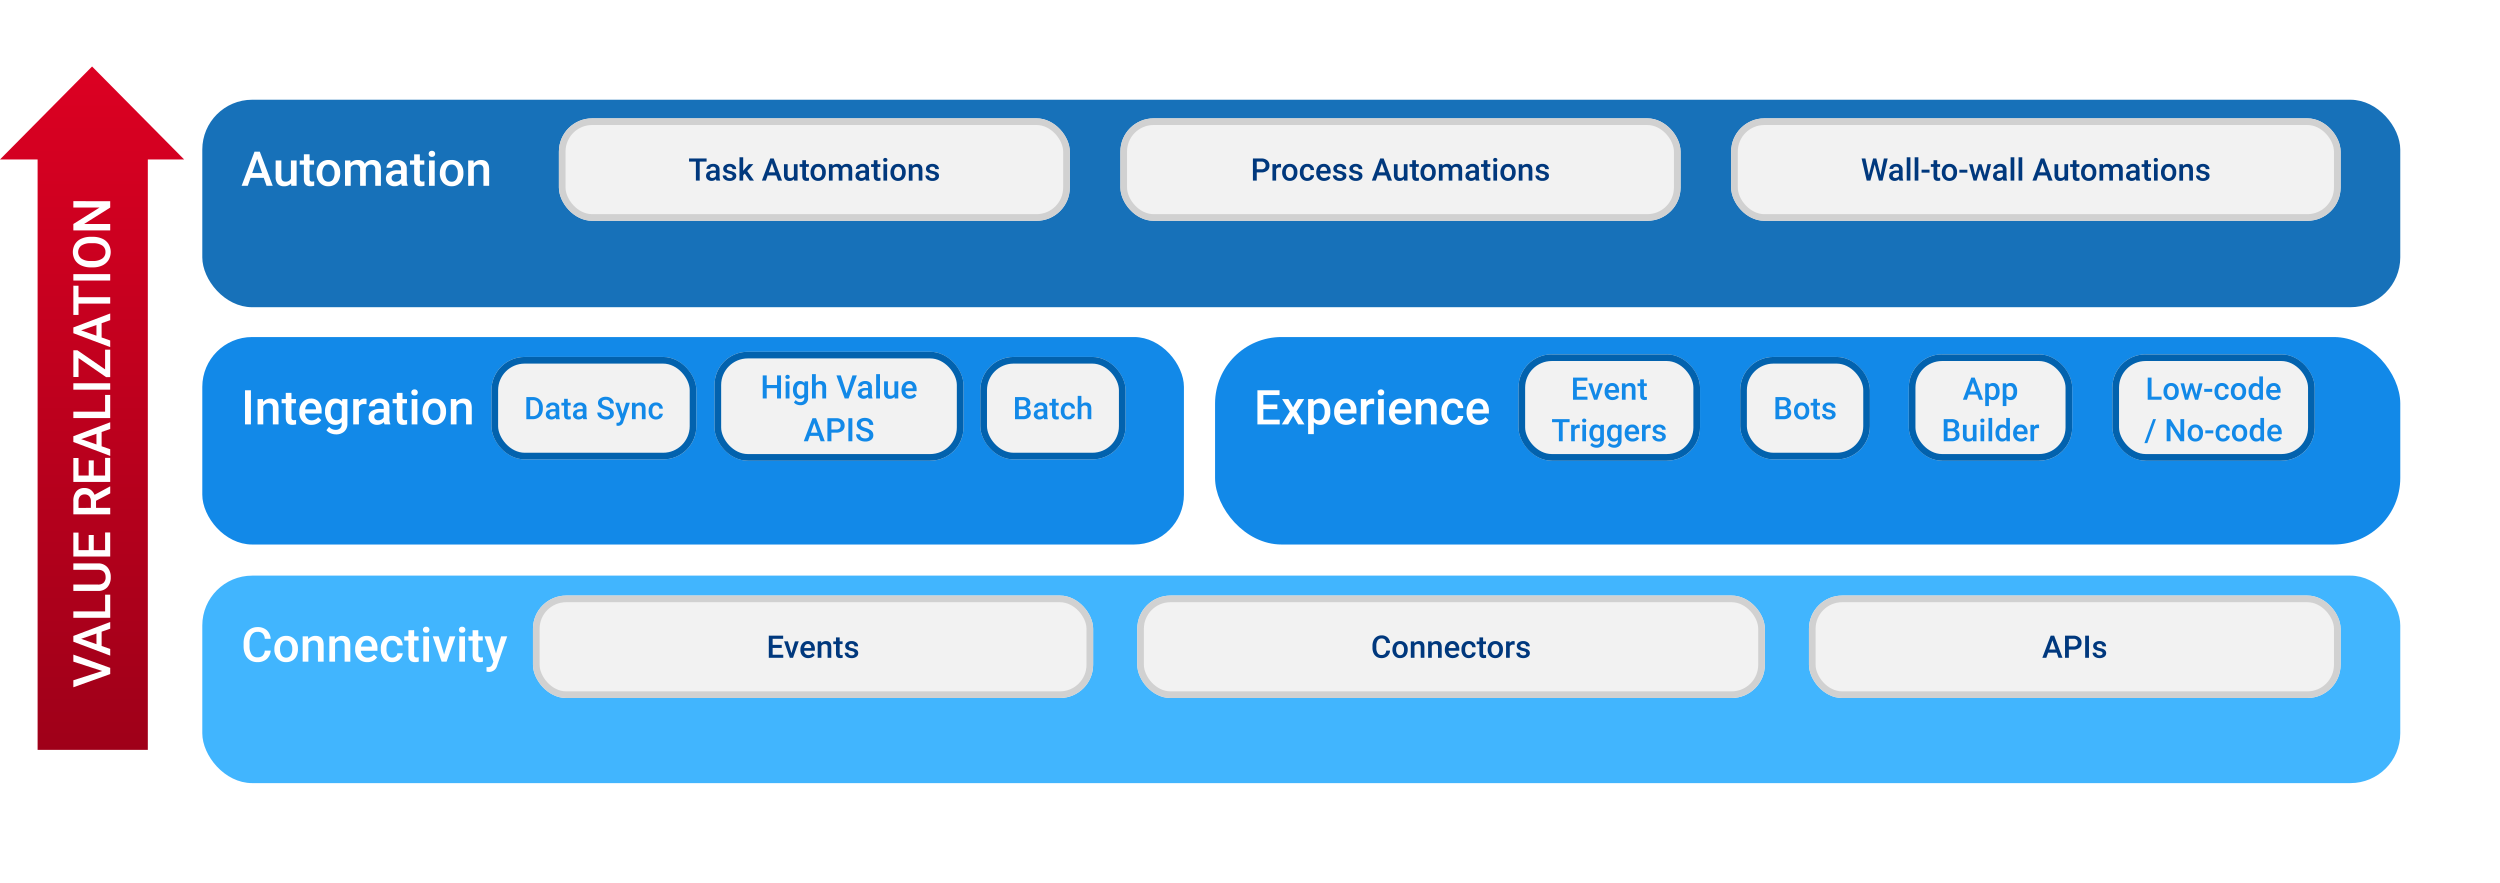 <svg xmlns="http://www.w3.org/2000/svg" xmlns:xlink="http://www.w3.org/1999/xlink" width="752" height="265.561" viewBox="0 0 752 265.561">
  <defs>
    <filter id="Rectangle_1" x="30.849" y="0" width="721.151" height="122.409" filterUnits="userSpaceOnUse">
      <feOffset dy="10" input="SourceAlpha"/>
      <feGaussianBlur stdDeviation="10" result="blur"/>
      <feFlood flood-opacity="0.071"/>
      <feComposite operator="in" in2="blur"/>
      <feComposite in="SourceGraphic"/>
    </filter>
    <filter id="Rectangle_2" x="30.849" y="143.152" width="721.151" height="122.409" filterUnits="userSpaceOnUse">
      <feOffset dy="10" input="SourceAlpha"/>
      <feGaussianBlur stdDeviation="10" result="blur-2"/>
      <feFlood flood-opacity="0.071"/>
      <feComposite operator="in" in2="blur-2"/>
      <feComposite in="SourceGraphic"/>
    </filter>
    <filter id="Rectangle_3" x="30.849" y="71.381" width="355.275" height="122.409" filterUnits="userSpaceOnUse">
      <feOffset dy="10" input="SourceAlpha"/>
      <feGaussianBlur stdDeviation="10" result="blur-3"/>
      <feFlood flood-opacity="0.071"/>
      <feComposite operator="in" in2="blur-3"/>
      <feComposite in="SourceGraphic"/>
    </filter>
    <filter id="Rectangle_4" x="335.486" y="71.381" width="416.514" height="122.409" filterUnits="userSpaceOnUse">
      <feOffset dy="10" input="SourceAlpha"/>
      <feGaussianBlur stdDeviation="10" result="blur-4"/>
      <feFlood flood-opacity="0.071"/>
      <feComposite operator="in" in2="blur-4"/>
      <feComposite in="SourceGraphic"/>
    </filter>
    <linearGradient id="linear-gradient" x1="0.5" x2="0.5" y2="1" gradientUnits="objectBoundingBox">
      <stop offset="0" stop-color="#dc0022"/>
      <stop offset="1" stop-color="#9f0019"/>
    </linearGradient>
  </defs>
  <g id="Group_15" data-name="Group 15" transform="translate(-35 -238)">
    <g id="Group_36576" data-name="Group 36576" transform="translate(35 258)">
      <g id="Group_14" data-name="Group 14" transform="translate(0 0)">
        <g transform="matrix(1, 0, 0, 1, 0, -20)" filter="url(#Rectangle_1)">
          <rect id="Rectangle_1-2" data-name="Rectangle 1" width="661.151" height="62.41" rx="15" transform="translate(60.85 20)" fill="#1771b9"/>
        </g>
        <g transform="matrix(1, 0, 0, 1, 0, -20)" filter="url(#Rectangle_2)">
          <rect id="Rectangle_2-2" data-name="Rectangle 2" width="661.151" height="62.41" rx="15" transform="translate(60.85 163.15)" fill="#41b5fe"/>
        </g>
        <g transform="matrix(1, 0, 0, 1, 0, -20)" filter="url(#Rectangle_3)">
          <rect id="Rectangle_3-2" data-name="Rectangle 3" width="295.275" height="62.41" rx="15" transform="translate(60.85 91.38)" fill="#1289e8"/>
        </g>
        <g transform="matrix(1, 0, 0, 1, 0, -20)" filter="url(#Rectangle_4)">
          <rect id="Rectangle_4-2" data-name="Rectangle 4" width="356.514" height="62.41" rx="20" transform="translate(365.49 91.38)" fill="#1289e8"/>
        </g>
        <path id="Path_3" data-name="Path 3" d="M6.985-18.844H3.01l-.831,2.389H.325L4.2-26.714H5.8L9.683-16.455H7.823ZM3.51-20.282H6.484L5-24.538ZM15.222-17.2a2.656,2.656,0,0,1-2.142.886A2.367,2.367,0,0,1,11.2-17.04a3.088,3.088,0,0,1-.638-2.1v-4.94h1.712v4.919q0,1.452,1.2,1.452a1.691,1.691,0,0,0,1.684-.895V-24.08h1.712v7.625H15.265Zm5.546-8.733v1.853h1.346v1.267H20.768v4.258a.936.936,0,0,0,.173.631.8.8,0,0,0,.617.2,2.638,2.638,0,0,0,.6-.071v1.326a4.217,4.217,0,0,1-1.13.16q-1.973,0-1.973-2.178v-4.321H17.8v-1.268h1.254v-1.852Zm2.121,5.6a4.5,4.5,0,0,1,.444-2.019,3.243,3.243,0,0,1,1.248-1.381,3.514,3.514,0,0,1,1.846-.483,3.331,3.331,0,0,1,2.505.993,3.908,3.908,0,0,1,1.039,2.638l.007.4a4.536,4.536,0,0,1-.433,2.015,3.2,3.2,0,0,1-1.24,1.374,3.54,3.54,0,0,1-1.864.484,3.308,3.308,0,0,1-2.583-1.075,4.116,4.116,0,0,1-.969-2.865Zm1.712.148a3.072,3.072,0,0,0,.486,1.843,1.581,1.581,0,0,0,1.353.666,1.563,1.563,0,0,0,1.35-.676,3.394,3.394,0,0,0,.483-1.98,3.033,3.033,0,0,0-.5-1.833,1.586,1.586,0,0,0-1.35-.676,1.572,1.572,0,0,0-1.332.666A3.329,3.329,0,0,0,24.6-20.19Zm8.435-3.89.049.8a2.744,2.744,0,0,1,2.2-.936,2.108,2.108,0,0,1,2.093,1.17,2.7,2.7,0,0,1,2.34-1.17,2.379,2.379,0,0,1,1.878.7,3.072,3.072,0,0,1,.631,2.058v5.01H40.515v-4.961A1.517,1.517,0,0,0,40.2-22.48a1.388,1.388,0,0,0-1.05-.338,1.426,1.426,0,0,0-.955.312,1.654,1.654,0,0,0-.518.819l.008,5.232H35.971v-5.017A1.221,1.221,0,0,0,34.6-22.819a1.508,1.508,0,0,0-1.459.839v5.525H31.425V-24.08Zm15.5,7.625a2.642,2.642,0,0,1-.2-.712,2.666,2.666,0,0,1-2,.853,2.691,2.691,0,0,1-1.875-.655,2.1,2.1,0,0,1-.726-1.621,2.165,2.165,0,0,1,.906-1.872,4.388,4.388,0,0,1,2.59-.652h1.05v-.5a1.336,1.336,0,0,0-.331-.948,1.313,1.313,0,0,0-1.008-.356,1.508,1.508,0,0,0-.958.293.905.905,0,0,0-.374.743H43.9a1.9,1.9,0,0,1,.416-1.173,2.769,2.769,0,0,1,1.131-.858,3.973,3.973,0,0,1,1.6-.31,3.2,3.2,0,0,1,2.135.673A2.4,2.4,0,0,1,50-21.659v3.439a3.9,3.9,0,0,0,.289,1.642v.123Zm-1.882-1.233a1.948,1.948,0,0,0,.955-.247,1.648,1.648,0,0,0,.673-.663v-1.437h-.923a2.524,2.524,0,0,0-1.43.331,1.073,1.073,0,0,0-.479.936,1,1,0,0,0,.328.786A1.269,1.269,0,0,0,46.659-17.688Zm7.279-8.245v1.853h1.346v1.267H53.938v4.258a.936.936,0,0,0,.173.631.8.8,0,0,0,.617.2,2.638,2.638,0,0,0,.6-.071v1.326a4.217,4.217,0,0,1-1.128.162q-1.973,0-1.973-2.178v-4.324H50.971v-1.268h1.254v-1.852Zm4.475,9.478H56.7V-24.08h1.712ZM56.6-26.06a.909.909,0,0,1,.25-.655.945.945,0,0,1,.715-.261.957.957,0,0,1,.719.261.9.9,0,0,1,.254.655.881.881,0,0,1-.254.645.964.964,0,0,1-.719.257.952.952,0,0,1-.715-.257.888.888,0,0,1-.25-.645Zm3.36,5.722a4.5,4.5,0,0,1,.444-2.019,3.243,3.243,0,0,1,1.248-1.381,3.514,3.514,0,0,1,1.846-.483A3.331,3.331,0,0,1,66-23.228a3.908,3.908,0,0,1,1.04,2.638l.007.4a4.536,4.536,0,0,1-.433,2.015,3.2,3.2,0,0,1-1.24,1.374,3.54,3.54,0,0,1-1.864.484,3.308,3.308,0,0,1-2.583-1.075,4.116,4.116,0,0,1-.97-2.865Zm1.712.148a3.072,3.072,0,0,0,.486,1.843,1.581,1.581,0,0,0,1.353.666,1.563,1.563,0,0,0,1.35-.676,3.394,3.394,0,0,0,.483-1.98,3.033,3.033,0,0,0-.5-1.833,1.586,1.586,0,0,0-1.35-.676,1.572,1.572,0,0,0-1.332.666,3.329,3.329,0,0,0-.492,1.992Zm8.414-3.89.049.881a2.742,2.742,0,0,1,2.22-1.022q2.382,0,2.424,2.727v5.039H73.063V-21.4a1.57,1.57,0,0,0-.312-1.075,1.319,1.319,0,0,0-1.025-.349,1.65,1.65,0,0,0-1.543.936v5.427H68.469V-24.08Z" transform="translate(72.353 52.341)" fill="#fff"/>
        <path id="Path_23" data-name="Path 23" d="M10-19.8a3.706,3.706,0,0,1-1.212,2.56,4.132,4.132,0,0,1-2.812.921,4,4,0,0,1-2.16-.581,3.816,3.816,0,0,1-1.44-1.653,5.964,5.964,0,0,1-.529-2.487v-.958a6.007,6.007,0,0,1,.514-2.558,3.877,3.877,0,0,1,1.476-1.705,4.118,4.118,0,0,1,2.223-.6,3.966,3.966,0,0,1,2.734.92,3.843,3.843,0,0,1,1.2,2.6H8.22a2.535,2.535,0,0,0-.645-1.6,2.131,2.131,0,0,0-1.519-.49,2.082,2.082,0,0,0-1.786.85,4.243,4.243,0,0,0-.638,2.493v.91a4.506,4.506,0,0,0,.6,2.539,1.976,1.976,0,0,0,1.744.874,2.3,2.3,0,0,0,1.579-.472A2.462,2.462,0,0,0,8.22-19.8Zm1.106-.543a4.5,4.5,0,0,1,.444-2.019,3.243,3.243,0,0,1,1.248-1.381,3.514,3.514,0,0,1,1.846-.483,3.331,3.331,0,0,1,2.505.993,3.908,3.908,0,0,1,1.039,2.638l.007.4a4.536,4.536,0,0,1-.433,2.015,3.2,3.2,0,0,1-1.24,1.374,3.54,3.54,0,0,1-1.864.484,3.308,3.308,0,0,1-2.583-1.075,4.116,4.116,0,0,1-.969-2.865Zm1.712.148a3.073,3.073,0,0,0,.486,1.843,1.581,1.581,0,0,0,1.353.666A1.563,1.563,0,0,0,16-18.358a3.394,3.394,0,0,0,.483-1.98,3.033,3.033,0,0,0-.5-1.833,1.586,1.586,0,0,0-1.35-.676,1.572,1.572,0,0,0-1.332.666,3.329,3.329,0,0,0-.493,1.992Zm8.414-3.89.049.881a2.742,2.742,0,0,1,2.22-1.022q2.382,0,2.424,2.727v5.039H24.209V-21.4A1.57,1.57,0,0,0,23.9-22.47a1.319,1.319,0,0,0-1.025-.349,1.65,1.65,0,0,0-1.543.936v5.427H19.616V-24.08Zm8.027,0,.049.881a2.742,2.742,0,0,1,2.22-1.022q2.382,0,2.424,2.727v5.039H32.236V-21.4a1.57,1.57,0,0,0-.312-1.075,1.319,1.319,0,0,0-1.025-.349,1.65,1.65,0,0,0-1.543.936v5.427H27.642V-24.08Zm9.8,7.766a3.543,3.543,0,0,1-2.639-1.025A3.72,3.72,0,0,1,35.4-20.07v-.211a4.575,4.575,0,0,1,.439-2.04,3.352,3.352,0,0,1,1.237-1.4,3.269,3.269,0,0,1,1.776-.5,2.993,2.993,0,0,1,2.407.993,4.2,4.2,0,0,1,.849,2.812v.691H37.126a2.29,2.29,0,0,0,.631,1.494,1.894,1.894,0,0,0,1.392.55,2.319,2.319,0,0,0,1.917-.951l.923.881a3.082,3.082,0,0,1-1.223,1.061A3.828,3.828,0,0,1,39.05-16.314Zm-.2-6.533a1.443,1.443,0,0,0-1.138.493,2.557,2.557,0,0,0-.553,1.374h3.263v-.127a2.081,2.081,0,0,0-.458-1.3,1.431,1.431,0,0,0-1.114-.44Zm7.723,5.166a1.548,1.548,0,0,0,1.064-.374,1.276,1.276,0,0,0,.451-.923H49.7a2.515,2.515,0,0,1-.444,1.329,2.912,2.912,0,0,1-1.128.976,3.36,3.36,0,0,1-1.536.359,3.251,3.251,0,0,1-2.535-1.036,4.109,4.109,0,0,1-.936-2.861v-.176a4.04,4.04,0,0,1,.93-2.787,3.221,3.221,0,0,1,2.535-1.047,3.133,3.133,0,0,1,2.216.793,2.84,2.84,0,0,1,.9,2.083H48.083a1.568,1.568,0,0,0-.447-1.078,1.44,1.44,0,0,0-1.068-.423,1.507,1.507,0,0,0-1.283.6,3.074,3.074,0,0,0-.458,1.829v.273a3.126,3.126,0,0,0,.45,1.852,1.506,1.506,0,0,0,1.291.609Zm6.568-8.252v1.853h1.346v1.267H53.137v4.258a.936.936,0,0,0,.173.631.8.8,0,0,0,.617.2,2.638,2.638,0,0,0,.6-.071v1.326a4.217,4.217,0,0,1-1.128.162q-1.973,0-1.973-2.178v-4.324H50.171v-1.268h1.254v-1.852Zm4.475,9.478H55.9V-24.08h1.712ZM55.794-26.06a.909.909,0,0,1,.25-.655.945.945,0,0,1,.715-.261.957.957,0,0,1,.719.261.9.9,0,0,1,.254.655.881.881,0,0,1-.254.645.964.964,0,0,1-.719.257.952.952,0,0,1-.715-.257.888.888,0,0,1-.25-.645Zm6.37,7.435,1.614-5.454h1.769L62.9-16.455H61.417L58.753-24.08h1.776Zm6.272,2.171H66.724V-24.08h1.712ZM66.618-26.06a.909.909,0,0,1,.25-.655.945.945,0,0,1,.715-.261.957.957,0,0,1,.719.261.9.9,0,0,1,.254.655.881.881,0,0,1-.254.645.964.964,0,0,1-.719.257.952.952,0,0,1-.715-.257A.888.888,0,0,1,66.618-26.06Zm5.828.127v1.853h1.346v1.267H72.446v4.258a.936.936,0,0,0,.173.631.8.8,0,0,0,.617.2,2.638,2.638,0,0,0,.6-.071v1.326a4.217,4.217,0,0,1-1.128.162q-1.973,0-1.973-2.178v-4.324H69.479v-1.268h1.254v-1.852Zm5.32,7.026,1.55-5.173h1.825L78.111-15.3a2.463,2.463,0,0,1-2.368,1.926,3.053,3.053,0,0,1-.825-.128v-1.333l.324.021a1.667,1.667,0,0,0,.975-.234,1.564,1.564,0,0,0,.518-.792l.247-.655L74.306-24.08h1.846Z" transform="translate(71.428 195.492)" fill="#fff"/>
        <path id="Path_7" data-name="Path 7" d="M4.722-16.455H2.945V-26.714H4.722ZM8.337-24.08l.049.881a2.742,2.742,0,0,1,2.22-1.022q2.382,0,2.424,2.727v5.039H11.318V-21.4a1.57,1.57,0,0,0-.312-1.075,1.319,1.319,0,0,0-1.025-.349,1.65,1.65,0,0,0-1.543.936v5.427H6.724V-24.08Zm8.581-1.853v1.853h1.346v1.267H16.919v4.258a.936.936,0,0,0,.173.631.8.8,0,0,0,.617.2,2.638,2.638,0,0,0,.6-.071v1.326a4.217,4.217,0,0,1-1.128.162q-1.973,0-1.973-2.178v-4.324H13.952v-1.268h1.254v-1.852Zm6.012,9.619a3.543,3.543,0,0,1-2.639-1.025,3.72,3.72,0,0,1-1.011-2.73v-.211a4.575,4.575,0,0,1,.44-2.04,3.352,3.352,0,0,1,1.237-1.4,3.269,3.269,0,0,1,1.776-.5,2.993,2.993,0,0,1,2.407.993,4.2,4.2,0,0,1,.849,2.812v.691H21.006a2.29,2.29,0,0,0,.631,1.494,1.894,1.894,0,0,0,1.392.55,2.319,2.319,0,0,0,1.917-.951l.923.881a3.081,3.081,0,0,1-1.223,1.061A3.828,3.828,0,0,1,22.93-16.314Zm-.2-6.533a1.443,1.443,0,0,0-1.138.493,2.557,2.557,0,0,0-.553,1.374H24.3v-.127a2.081,2.081,0,0,0-.458-1.3,1.431,1.431,0,0,0-1.114-.44Zm4.291,2.523a4.46,4.46,0,0,1,.836-2.836,2.68,2.68,0,0,1,2.216-1.061,2.511,2.511,0,0,1,2.051.909l.078-.768h1.545v7.39a3.072,3.072,0,0,1-.936,2.369,3.557,3.557,0,0,1-2.519.868,4.061,4.061,0,0,1-1.638-.349,2.911,2.911,0,0,1-1.215-.913l.809-1.03a2.448,2.448,0,0,0,1.945.936,1.891,1.891,0,0,0,1.347-.461,1.769,1.769,0,0,0,.491-1.357v-.514a2.521,2.521,0,0,1-1.971.824,2.674,2.674,0,0,1-2.188-1.064,4.6,4.6,0,0,1-.849-2.945Zm1.705.148a3.07,3.07,0,0,0,.468,1.808,1.507,1.507,0,0,0,1.3.659,1.648,1.648,0,0,0,1.536-.887v-3.355a1.624,1.624,0,0,0-1.521-.867,1.513,1.513,0,0,0-1.313.669,3.437,3.437,0,0,0-.468,1.974Zm10.768-2.34a4.238,4.238,0,0,0-.7-.057,1.571,1.571,0,0,0-1.586.9v5.216H35.494V-24.08h1.635l.042.853a1.929,1.929,0,0,1,1.721-.993,1.6,1.6,0,0,1,.606.1Zm5.427,6.062a2.643,2.643,0,0,1-.2-.712,2.666,2.666,0,0,1-2,.853,2.691,2.691,0,0,1-1.875-.655,2.1,2.1,0,0,1-.726-1.621,2.165,2.165,0,0,1,.906-1.872,4.388,4.388,0,0,1,2.59-.652h1.051v-.5a1.336,1.336,0,0,0-.331-.948,1.313,1.313,0,0,0-1.008-.356,1.508,1.508,0,0,0-.958.293.905.905,0,0,0-.374.743H40.281a1.9,1.9,0,0,1,.416-1.173,2.769,2.769,0,0,1,1.131-.858,3.973,3.973,0,0,1,1.6-.31,3.2,3.2,0,0,1,2.135.673,2.4,2.4,0,0,1,.819,1.892v3.439a3.9,3.9,0,0,0,.289,1.642v.123Zm-1.882-1.233a1.948,1.948,0,0,0,.955-.247,1.648,1.648,0,0,0,.673-.663v-1.437h-.923a2.524,2.524,0,0,0-1.43.331,1.073,1.073,0,0,0-.479.936,1,1,0,0,0,.328.786,1.269,1.269,0,0,0,.878.294Zm7.28-8.245v1.853h1.346v1.267H50.315v4.258a.936.936,0,0,0,.173.631.8.8,0,0,0,.617.2,2.638,2.638,0,0,0,.6-.071v1.326a4.217,4.217,0,0,1-1.128.162q-1.972,0-1.972-2.18v-4.321H47.349v-1.268H48.6v-1.852Zm4.475,9.478H53.077V-24.08h1.712ZM52.972-26.06a.909.909,0,0,1,.25-.655.945.945,0,0,1,.715-.261.957.957,0,0,1,.719.261.9.9,0,0,1,.254.655.881.881,0,0,1-.254.645.964.964,0,0,1-.719.257.952.952,0,0,1-.715-.257A.888.888,0,0,1,52.972-26.06Zm3.362,5.722a4.5,4.5,0,0,1,.444-2.019,3.243,3.243,0,0,1,1.248-1.381,3.514,3.514,0,0,1,1.846-.483,3.331,3.331,0,0,1,2.505.993,3.908,3.908,0,0,1,1.04,2.636l.007.4a4.536,4.536,0,0,1-.433,2.015A3.2,3.2,0,0,1,61.748-16.8a3.54,3.54,0,0,1-1.864.486A3.308,3.308,0,0,1,57.3-17.389a4.116,4.116,0,0,1-.969-2.865Zm1.712.148a3.073,3.073,0,0,0,.486,1.843,1.581,1.581,0,0,0,1.353.666,1.563,1.563,0,0,0,1.35-.676,3.394,3.394,0,0,0,.483-1.98,3.033,3.033,0,0,0-.5-1.833,1.586,1.586,0,0,0-1.35-.676,1.572,1.572,0,0,0-1.332.666,3.329,3.329,0,0,0-.494,1.992Zm8.414-3.89.049.881a2.742,2.742,0,0,1,2.22-1.022q2.382,0,2.424,2.727v5.039H69.441V-21.4a1.57,1.57,0,0,0-.312-1.075,1.319,1.319,0,0,0-1.025-.349,1.65,1.65,0,0,0-1.543.936v5.427H64.847V-24.08Z" transform="translate(70.755 124.111)" fill="#fff"/>
        <path id="Path_12" data-name="Path 12" d="M8.671-21.036H4.457v3.157H9.383v1.423H2.674V-26.714H9.333v1.438H4.457v2.833H8.67Zm4.736-.536,1.452-2.509h1.9l-2.333,3.756,2.41,3.869H14.95l-1.521-2.608-1.516,2.608h-1.9l2.41-3.869L10.1-24.08h1.888Zm11.2,1.381a4.54,4.54,0,0,1-.8,2.822,2.574,2.574,0,0,1-2.156,1.053,2.59,2.59,0,0,1-2.01-.824v3.615H17.924V-24.08H19.5l.071.775a2.515,2.515,0,0,1,2.051-.916,2.6,2.6,0,0,1,2.188,1.04,4.661,4.661,0,0,1,.793,2.886ZM22.9-20.338a3.18,3.18,0,0,0-.456-1.812,1.478,1.478,0,0,0-1.3-.669,1.576,1.576,0,0,0-1.508.867v3.383a1.59,1.59,0,0,0,1.521.888,1.476,1.476,0,0,0,1.279-.659,3.5,3.5,0,0,0,.462-2Zm6.51,4.023a3.543,3.543,0,0,1-2.639-1.025,3.72,3.72,0,0,1-1.011-2.73v-.211a4.575,4.575,0,0,1,.44-2.04,3.352,3.352,0,0,1,1.237-1.4,3.269,3.269,0,0,1,1.776-.5,2.993,2.993,0,0,1,2.407.993,4.2,4.2,0,0,1,.849,2.812v.691H27.486a2.29,2.29,0,0,0,.63,1.494,1.894,1.894,0,0,0,1.392.55,2.319,2.319,0,0,0,1.917-.951l.923.881a3.081,3.081,0,0,1-1.222,1.061A3.828,3.828,0,0,1,29.41-16.314Zm-.2-6.533a1.443,1.443,0,0,0-1.138.493,2.557,2.557,0,0,0-.553,1.374h3.263v-.127a2.081,2.081,0,0,0-.458-1.3,1.431,1.431,0,0,0-1.114-.44Zm8.581.331a4.238,4.238,0,0,0-.7-.057,1.571,1.571,0,0,0-1.586.9v5.215H33.791V-24.08h1.635l.042.853a1.929,1.929,0,0,1,1.719-.993,1.6,1.6,0,0,1,.606.1Zm2.905,6.061H38.98V-24.08h1.712ZM38.874-26.06a.909.909,0,0,1,.25-.655.945.945,0,0,1,.715-.261.957.957,0,0,1,.719.263.9.9,0,0,1,.254.655.881.881,0,0,1-.254.645.964.964,0,0,1-.719.257.952.952,0,0,1-.715-.257A.888.888,0,0,1,38.874-26.06Zm7.04,9.746a3.543,3.543,0,0,1-2.639-1.025,3.72,3.72,0,0,1-1.011-2.73v-.211a4.575,4.575,0,0,1,.44-2.04,3.352,3.352,0,0,1,1.237-1.4,3.269,3.269,0,0,1,1.776-.5,2.993,2.993,0,0,1,2.407.993,4.2,4.2,0,0,1,.849,2.812v.691H43.991a2.29,2.29,0,0,0,.631,1.494,1.894,1.894,0,0,0,1.392.55,2.319,2.319,0,0,0,1.917-.951l.923.881a3.081,3.081,0,0,1-1.223,1.061A3.828,3.828,0,0,1,45.914-16.314Zm-.2-6.533a1.443,1.443,0,0,0-1.138.493,2.557,2.557,0,0,0-.553,1.374h3.263v-.127a2.081,2.081,0,0,0-.458-1.3,1.431,1.431,0,0,0-1.114-.44Zm6.18-1.233.049.881a2.742,2.742,0,0,1,2.22-1.022q2.382,0,2.424,2.727v5.039H54.871V-21.4a1.57,1.57,0,0,0-.312-1.075,1.319,1.319,0,0,0-1.025-.349,1.65,1.65,0,0,0-1.543.936v5.427H50.277V-24.08Zm9.57,6.4a1.548,1.548,0,0,0,1.064-.374,1.276,1.276,0,0,0,.451-.923h1.614a2.515,2.515,0,0,1-.444,1.329,2.912,2.912,0,0,1-1.128.975,3.36,3.36,0,0,1-1.536.359,3.251,3.251,0,0,1-2.535-1.036,4.109,4.109,0,0,1-.936-2.861v-.176a4.04,4.04,0,0,1,.93-2.787,3.221,3.221,0,0,1,2.535-1.047,3.133,3.133,0,0,1,2.216.793,2.84,2.84,0,0,1,.9,2.083H62.974a1.568,1.568,0,0,0-.447-1.078,1.44,1.44,0,0,0-1.068-.423,1.507,1.507,0,0,0-1.283.6,3.074,3.074,0,0,0-.458,1.829v.273a3.126,3.126,0,0,0,.447,1.85,1.506,1.506,0,0,0,1.293.615Zm7.78,1.365A3.543,3.543,0,0,1,66.6-17.344a3.72,3.72,0,0,1-1.011-2.73v-.208a4.575,4.575,0,0,1,.44-2.04,3.352,3.352,0,0,1,1.237-1.4,3.269,3.269,0,0,1,1.776-.5,2.993,2.993,0,0,1,2.407.993,4.2,4.2,0,0,1,.849,2.812v.691H67.317a2.29,2.29,0,0,0,.631,1.494,1.894,1.894,0,0,0,1.392.55,2.319,2.319,0,0,0,1.917-.951l.923.881a3.081,3.081,0,0,1-1.223,1.061,3.828,3.828,0,0,1-1.717.377Zm-.2-6.533a1.443,1.443,0,0,0-1.138.493,2.557,2.557,0,0,0-.553,1.374h3.263v-.127a2.081,2.081,0,0,0-.458-1.3,1.431,1.431,0,0,0-1.113-.436Z" transform="translate(375.556 124.111)" fill="#fff"/>
        <g id="Group_1" data-name="Group 1" transform="translate(168.116 15.602)">
          <g id="Rectangle_5" data-name="Rectangle 5" transform="translate(0 0)" fill="#f2f2f2" stroke="#d1d1d1" stroke-width="2">
            <rect width="153.683" height="30.815" rx="10" stroke="none"/>
            <rect x="1" y="1" width="151.683" height="28.815" rx="9" fill="none"/>
          </g>
          <path id="Path_4" data-name="Path 4" d="M5.807-16.7H3.731v5.723H2.584V-16.7H.527v-.933h5.28ZM8.76-10.979a1.714,1.714,0,0,1-.13-.462,1.729,1.729,0,0,1-1.3.553,1.745,1.745,0,0,1-1.216-.425,1.36,1.36,0,0,1-.471-1.053,1.4,1.4,0,0,1,.587-1.213A2.847,2.847,0,0,1,7.914-14H8.6v-.325a.866.866,0,0,0-.215-.615.851.851,0,0,0-.654-.231.978.978,0,0,0-.622.19.587.587,0,0,0-.242.482H5.752a1.233,1.233,0,0,1,.27-.761,1.8,1.8,0,0,1,.734-.554,2.577,2.577,0,0,1,1.035-.2,2.075,2.075,0,0,1,1.385.437,1.557,1.557,0,0,1,.53,1.227v2.231a2.528,2.528,0,0,0,.187,1.065v.078Zm-1.222-.8a1.263,1.263,0,0,0,.619-.16,1.069,1.069,0,0,0,.436-.429V-13.3H8a1.638,1.638,0,0,0-.927.216.7.7,0,0,0-.312.608.649.649,0,0,0,.213.51A.823.823,0,0,0,7.538-11.779Zm6.1-.544a.5.5,0,0,0-.245-.452,2.6,2.6,0,0,0-.811-.273,4.171,4.171,0,0,1-.946-.3,1.263,1.263,0,0,1-.832-1.167,1.316,1.316,0,0,1,.539-1.07,2.132,2.132,0,0,1,1.371-.429,2.219,2.219,0,0,1,1.433.439,1.393,1.393,0,0,1,.546,1.138H13.587a.685.685,0,0,0-.238-.532.911.911,0,0,0-.631-.213.984.984,0,0,0-.6.169.533.533,0,0,0-.231.452.45.45,0,0,0,.215.4,2.954,2.954,0,0,0,.869.286A4.111,4.111,0,0,1,14-13.535a1.453,1.453,0,0,1,.553.478,1.218,1.218,0,0,1,.18.674,1.287,1.287,0,0,1-.553,1.082,2.358,2.358,0,0,1-1.449.413,2.557,2.557,0,0,1-1.083-.219,1.783,1.783,0,0,1-.741-.6,1.428,1.428,0,0,1-.264-.829h1.079a.783.783,0,0,0,.3.606,1.155,1.155,0,0,0,.727.213,1.123,1.123,0,0,0,.667-.167A.516.516,0,0,0,13.641-12.323Zm3.667-.777-.494.507v1.614H15.7V-18h1.111v4.05l.348-.434,1.365-1.54h1.337l-1.838,2.061,2.033,2.884H18.775Zm9.443.571H24.173l-.539,1.55h-1.2l2.514-6.655h1.038L28.5-10.979H27.295ZM24.5-13.461h1.929l-.965-2.761Zm7.6,2a1.723,1.723,0,0,1-1.389.576,1.535,1.535,0,0,1-1.219-.471,2,2,0,0,1-.414-1.362v-3.2h1.111v3.191q0,.942.78.942a1.1,1.1,0,0,0,1.092-.58v-3.552h1.111v4.946H32.122Zm3.6-5.664v1.2h.873v.823h-.873v2.761a.608.608,0,0,0,.112.409.519.519,0,0,0,.4.126,1.711,1.711,0,0,0,.39-.046v.858a2.736,2.736,0,0,1-.731.105q-1.28,0-1.28-1.412v-2.8h-.815v-.823h.814v-1.2ZM37.068-13.5a2.916,2.916,0,0,1,.288-1.309,2.1,2.1,0,0,1,.809-.9,2.28,2.28,0,0,1,1.2-.312,2.161,2.161,0,0,1,1.625.644,2.535,2.535,0,0,1,.674,1.71l0,.261a2.942,2.942,0,0,1-.281,1.307,2.078,2.078,0,0,1-.8.891,2.3,2.3,0,0,1-1.209.316,2.145,2.145,0,0,1-1.675-.7,2.67,2.67,0,0,1-.628-1.858Zm1.111.1a1.993,1.993,0,0,0,.316,1.2,1.025,1.025,0,0,0,.878.432,1.014,1.014,0,0,0,.875-.439,2.2,2.2,0,0,0,.312-1.284,1.967,1.967,0,0,0-.322-1.189,1.029,1.029,0,0,0-.875-.439,1.02,1.02,0,0,0-.864.432,2.16,2.16,0,0,0-.319,1.294Zm5.471-2.523.032.516a1.78,1.78,0,0,1,1.426-.608,1.367,1.367,0,0,1,1.357.759,1.755,1.755,0,0,1,1.518-.759,1.542,1.542,0,0,1,1.218.452,1.992,1.992,0,0,1,.409,1.335v3.252H48.5V-14.2a.984.984,0,0,0-.206-.69.9.9,0,0,0-.681-.219.925.925,0,0,0-.619.2,1.073,1.073,0,0,0-.336.532l0,3.392H45.55v-3.255a.792.792,0,0,0-.233-.654.792.792,0,0,0-.658-.219.978.978,0,0,0-.946.544v3.583H42.6v-4.946Zm10.056,4.948a1.714,1.714,0,0,1-.128-.462,1.729,1.729,0,0,1-1.3.553,1.745,1.745,0,0,1-1.216-.425,1.36,1.36,0,0,1-.471-1.053,1.4,1.4,0,0,1,.587-1.213A2.847,2.847,0,0,1,52.862-14h.681v-.325a.866.866,0,0,0-.215-.615.851.851,0,0,0-.654-.231.978.978,0,0,0-.622.19.587.587,0,0,0-.244.483H50.7a1.233,1.233,0,0,1,.27-.761,1.8,1.8,0,0,1,.734-.555,2.577,2.577,0,0,1,1.035-.2,2.075,2.075,0,0,1,1.385.436,1.557,1.557,0,0,1,.53,1.227v2.231a2.528,2.528,0,0,0,.187,1.065v.078Zm-1.22-.8a1.263,1.263,0,0,0,.619-.16,1.069,1.069,0,0,0,.436-.429V-13.3h-.6a1.638,1.638,0,0,0-.928.215.7.7,0,0,0-.312.608.649.649,0,0,0,.213.51.823.823,0,0,0,.57.189Zm4.722-5.348v1.2h.873v.823h-.873v2.761a.608.608,0,0,0,.112.409.519.519,0,0,0,.4.126,1.711,1.711,0,0,0,.39-.046v.858a2.735,2.735,0,0,1-.731.105q-1.28,0-1.28-1.412v-2.8h-.814v-.823H56.1v-1.2Zm2.9,6.148H59v-4.946H60.11Zm-1.179-6.23a.589.589,0,0,1,.162-.425.613.613,0,0,1,.464-.169.621.621,0,0,1,.468.169.585.585,0,0,1,.165.425.571.571,0,0,1-.165.418.624.624,0,0,1-.468.167.618.618,0,0,1-.464-.167.576.576,0,0,1-.162-.418Zm2.18,3.712a2.916,2.916,0,0,1,.288-1.309,2.1,2.1,0,0,1,.809-.9,2.28,2.28,0,0,1,1.2-.312,2.161,2.161,0,0,1,1.625.644,2.535,2.535,0,0,1,.674,1.71l0,.261a2.942,2.942,0,0,1-.281,1.307,2.078,2.078,0,0,1-.8.891,2.3,2.3,0,0,1-1.209.316,2.145,2.145,0,0,1-1.675-.7,2.67,2.67,0,0,1-.628-1.858Zm1.111.1a1.993,1.993,0,0,0,.316,1.2,1.025,1.025,0,0,0,.878.432,1.014,1.014,0,0,0,.876-.438A2.2,2.2,0,0,0,64.6-13.5a1.967,1.967,0,0,0-.322-1.189,1.029,1.029,0,0,0-.875-.439,1.02,1.02,0,0,0-.864.432,2.16,2.16,0,0,0-.318,1.291Zm5.458-2.523.032.571a1.778,1.778,0,0,1,1.44-.663q1.545,0,1.572,1.769v3.269H69.613v-3.2a1.018,1.018,0,0,0-.2-.7.856.856,0,0,0-.665-.226,1.07,1.07,0,0,0-1,.608v3.519H66.632v-4.946Zm6.948,3.6a.5.5,0,0,0-.245-.452,2.6,2.6,0,0,0-.811-.273,4.171,4.171,0,0,1-.946-.3,1.263,1.263,0,0,1-.832-1.165,1.316,1.316,0,0,1,.539-1.07,2.132,2.132,0,0,1,1.371-.429,2.219,2.219,0,0,1,1.433.439,1.393,1.393,0,0,1,.546,1.138H74.573a.685.685,0,0,0-.238-.532.911.911,0,0,0-.631-.213.984.984,0,0,0-.6.169.533.533,0,0,0-.231.452.45.45,0,0,0,.215.4,2.954,2.954,0,0,0,.869.286,4.111,4.111,0,0,1,1.026.343,1.453,1.453,0,0,1,.553.478,1.218,1.218,0,0,1,.18.673,1.287,1.287,0,0,1-.553,1.081,2.358,2.358,0,0,1-1.449.415,2.557,2.557,0,0,1-1.083-.219,1.783,1.783,0,0,1-.741-.6,1.428,1.428,0,0,1-.264-.829h1.079a.783.783,0,0,0,.3.606,1.155,1.155,0,0,0,.725.213,1.123,1.123,0,0,0,.667-.167A.516.516,0,0,0,74.628-12.323Z" transform="translate(38.622 29.702)" fill="#00387d"/>
        </g>
        <g id="Group_2" data-name="Group 2" transform="translate(160.314 159.144)">
          <g id="Rectangle_6" data-name="Rectangle 6" transform="translate(0 0)" fill="#f2f2f2" stroke="#d1d1d1" stroke-width="2">
            <rect width="168.506" height="30.815" rx="10" stroke="none"/>
            <rect x="1" y="1" width="166.506" height="28.815" rx="9" fill="none"/>
          </g>
          <path id="Path_22" data-name="Path 22" d="M5.624-13.378H2.891v2.048H6.086v.923H1.734v-6.655h4.32v.933H2.891v1.838H5.624Zm2.923,1.563,1.047-3.538h1.145L9.025-10.407H8.06L6.332-15.353H7.484Zm5.063,1.5a2.3,2.3,0,0,1-1.712-.665,2.413,2.413,0,0,1-.656-1.771v-.137a2.968,2.968,0,0,1,.286-1.323,2.175,2.175,0,0,1,.8-.907,2.121,2.121,0,0,1,1.152-.325,1.941,1.941,0,0,1,1.56.644,2.725,2.725,0,0,1,.551,1.824v.448H12.362a1.485,1.485,0,0,0,.409.969,1.228,1.228,0,0,0,.9.357,1.5,1.5,0,0,0,1.244-.617l.6.571a2,2,0,0,1-.793.688,2.483,2.483,0,0,1-1.113.245Zm-.133-4.237a.936.936,0,0,0-.738.32,1.659,1.659,0,0,0-.359.891H14.5v-.082a1.35,1.35,0,0,0-.3-.844A.928.928,0,0,0,13.477-14.553Zm4.009-.8.032.571a1.778,1.778,0,0,1,1.44-.663q1.545,0,1.572,1.769v3.269h-1.11v-3.2a1.018,1.018,0,0,0-.2-.7.856.856,0,0,0-.665-.226,1.07,1.07,0,0,0-1,.608v3.519H16.439v-4.946Zm5.567-1.2v1.2h.873v.823h-.873v2.761a.608.608,0,0,0,.112.409.519.519,0,0,0,.4.126,1.711,1.711,0,0,0,.39-.046v.858a2.736,2.736,0,0,1-.731.105q-1.28,0-1.28-1.412v-2.8h-.815v-.823h.814v-1.2Zm4.493,4.8A.5.5,0,0,0,27.3-12.2a2.6,2.6,0,0,0-.811-.273,4.171,4.171,0,0,1-.946-.3,1.263,1.263,0,0,1-.832-1.167,1.316,1.316,0,0,1,.539-1.07,2.132,2.132,0,0,1,1.371-.429A2.219,2.219,0,0,1,28.057-15a1.393,1.393,0,0,1,.546,1.138H27.492a.685.685,0,0,0-.238-.532.911.911,0,0,0-.631-.213.984.984,0,0,0-.6.169.533.533,0,0,0-.231.452.45.45,0,0,0,.215.4,2.954,2.954,0,0,0,.869.286,4.111,4.111,0,0,1,1.026.343,1.453,1.453,0,0,1,.553.478,1.218,1.218,0,0,1,.18.674,1.287,1.287,0,0,1-.553,1.082,2.358,2.358,0,0,1-1.449.413,2.557,2.557,0,0,1-1.084-.219,1.783,1.783,0,0,1-.741-.6,1.428,1.428,0,0,1-.264-.829h1.079a.783.783,0,0,0,.3.606,1.155,1.155,0,0,0,.727.213,1.123,1.123,0,0,0,.667-.167A.516.516,0,0,0,27.547-11.751Z" transform="translate(69.206 29.13)" fill="#00387d"/>
        </g>
        <g id="Group_3" data-name="Group 3" transform="translate(342.082 159.144)">
          <g id="Rectangle_7" data-name="Rectangle 7" transform="translate(0 0)" fill="#f2f2f2" stroke="#d1d1d1" stroke-width="2">
            <rect width="188.789" height="30.815" rx="10" stroke="none"/>
            <rect x="1" y="1" width="186.789" height="28.815" rx="9" fill="none"/>
          </g>
          <path id="Path_21" data-name="Path 21" d="M6.486-12.723A2.4,2.4,0,0,1,5.7-11.062a2.68,2.68,0,0,1-1.824.6,2.6,2.6,0,0,1-1.4-.377,2.475,2.475,0,0,1-.936-1.072,3.868,3.868,0,0,1-.34-1.614v-.622a3.9,3.9,0,0,1,.334-1.659,2.515,2.515,0,0,1,.956-1.106,2.671,2.671,0,0,1,1.443-.39,2.574,2.574,0,0,1,1.774.6,2.492,2.492,0,0,1,.78,1.689H5.333a1.644,1.644,0,0,0-.418-1.035,1.382,1.382,0,0,0-.986-.316,1.35,1.35,0,0,0-1.159.551A2.755,2.755,0,0,0,2.358-14.2v.59a2.923,2.923,0,0,0,.386,1.647,1.282,1.282,0,0,0,1.131.567A1.5,1.5,0,0,0,4.9-11.7a1.6,1.6,0,0,0,.434-1.02Zm.718-.351a2.916,2.916,0,0,1,.288-1.309,2.1,2.1,0,0,1,.809-.9,2.279,2.279,0,0,1,1.2-.312,2.161,2.161,0,0,1,1.625.644,2.535,2.535,0,0,1,.674,1.71l0,.261a2.942,2.942,0,0,1-.281,1.307,2.078,2.078,0,0,1-.8.891,2.3,2.3,0,0,1-1.209.316,2.145,2.145,0,0,1-1.675-.7A2.67,2.67,0,0,1,7.2-13.02Zm1.111.1a1.993,1.993,0,0,0,.316,1.2,1.025,1.025,0,0,0,.877.431,1.014,1.014,0,0,0,.875-.439,2.2,2.2,0,0,0,.312-1.284,1.967,1.967,0,0,0-.321-1.187A1.029,1.029,0,0,0,9.5-14.7a1.02,1.02,0,0,0-.864.432,2.16,2.16,0,0,0-.32,1.29ZM13.772-15.5l.032.571a1.778,1.778,0,0,1,1.44-.663q1.545,0,1.572,1.769v3.269h-1.11v-3.2a1.018,1.018,0,0,0-.2-.7.856.856,0,0,0-.665-.226,1.07,1.07,0,0,0-1,.607v3.52H12.725V-15.5Zm5.207,0,.032.571a1.778,1.778,0,0,1,1.44-.663q1.545,0,1.572,1.769v3.269H20.912v-3.2a1.018,1.018,0,0,0-.2-.7.856.856,0,0,0-.665-.226,1.07,1.07,0,0,0-1,.608v3.519h-1.11V-15.5Zm6.353,5.037a2.3,2.3,0,0,1-1.712-.665,2.413,2.413,0,0,1-.656-1.771v-.137a2.968,2.968,0,0,1,.286-1.323,2.175,2.175,0,0,1,.8-.907,2.121,2.121,0,0,1,1.152-.325,1.941,1.941,0,0,1,1.56.644,2.725,2.725,0,0,1,.551,1.824v.448H24.084a1.485,1.485,0,0,0,.409.97,1.228,1.228,0,0,0,.9.357,1.5,1.5,0,0,0,1.244-.617l.6.571a2,2,0,0,1-.793.688A2.483,2.483,0,0,1,25.332-10.465ZM25.2-14.7a.936.936,0,0,0-.738.32,1.659,1.659,0,0,0-.359.891h2.116v-.082a1.35,1.35,0,0,0-.3-.844A.928.928,0,0,0,25.2-14.7Zm5.01,3.351a1,1,0,0,0,.69-.242.828.828,0,0,0,.293-.6h1.047a1.632,1.632,0,0,1-.288.862,1.889,1.889,0,0,1-.732.633,2.18,2.18,0,0,1-1,.234,2.109,2.109,0,0,1-1.646-.672,2.665,2.665,0,0,1-.608-1.856v-.114a2.621,2.621,0,0,1,.6-1.808,2.09,2.09,0,0,1,1.646-.679,2.032,2.032,0,0,1,1.438.512,1.842,1.842,0,0,1,.583,1.351H31.192a1.017,1.017,0,0,0-.29-.7.934.934,0,0,0-.692-.273.977.977,0,0,0-.832.39,1.994,1.994,0,0,0-.3,1.186v.178a2.028,2.028,0,0,0,.29,1.2A.975.975,0,0,0,30.209-11.352ZM34.471-16.7v1.2h.873v.823h-.873v2.761a.608.608,0,0,0,.112.409.519.519,0,0,0,.4.126,1.711,1.711,0,0,0,.39-.046v.858a2.736,2.736,0,0,1-.731.105q-1.28,0-1.28-1.412v-2.8h-.816V-15.5h.814v-1.2Zm1.376,3.628a2.916,2.916,0,0,1,.288-1.309,2.1,2.1,0,0,1,.809-.9,2.28,2.28,0,0,1,1.2-.312,2.161,2.161,0,0,1,1.625.644,2.535,2.535,0,0,1,.673,1.712l0,.261a2.942,2.942,0,0,1-.281,1.307,2.078,2.078,0,0,1-.8.891,2.3,2.3,0,0,1-1.209.316,2.145,2.145,0,0,1-1.675-.7,2.67,2.67,0,0,1-.628-1.858Zm1.111.1a1.993,1.993,0,0,0,.316,1.2,1.025,1.025,0,0,0,.878.432,1.014,1.014,0,0,0,.875-.439,2.2,2.2,0,0,0,.312-1.284,1.967,1.967,0,0,0-.323-1.185,1.029,1.029,0,0,0-.875-.439,1.02,1.02,0,0,0-.864.432,2.16,2.16,0,0,0-.32,1.29Zm7.016-1.508a2.749,2.749,0,0,0-.452-.037,1.019,1.019,0,0,0-1.029.585v3.385H41.382V-15.5h1.061l.027.553a1.251,1.251,0,0,1,1.115-.644,1.04,1.04,0,0,1,.393.064ZM47.448-11.9a.5.5,0,0,0-.245-.452,2.6,2.6,0,0,0-.811-.273,4.171,4.171,0,0,1-.946-.3,1.263,1.263,0,0,1-.833-1.165,1.316,1.316,0,0,1,.539-1.07,2.132,2.132,0,0,1,1.371-.429,2.219,2.219,0,0,1,1.433.439,1.393,1.393,0,0,1,.546,1.138H47.391a.685.685,0,0,0-.238-.532.911.911,0,0,0-.631-.213.984.984,0,0,0-.6.169.533.533,0,0,0-.231.452.45.45,0,0,0,.215.4,2.954,2.954,0,0,0,.869.286,4.111,4.111,0,0,1,1.026.343,1.453,1.453,0,0,1,.551.477,1.218,1.218,0,0,1,.181.676,1.287,1.287,0,0,1-.553,1.081,2.358,2.358,0,0,1-1.448.414,2.557,2.557,0,0,1-1.083-.219,1.783,1.783,0,0,1-.741-.6,1.428,1.428,0,0,1-.265-.829h1.079a.783.783,0,0,0,.3.606,1.155,1.155,0,0,0,.727.213,1.123,1.123,0,0,0,.667-.167.516.516,0,0,0,.229-.435Z" transform="translate(69.561 29.279)" fill="#00387d"/>
        </g>
        <g id="Group_4" data-name="Group 4" transform="translate(544.133 159.144)">
          <g id="Rectangle_8" data-name="Rectangle 8" transform="translate(0 0)" fill="#f2f2f2" stroke="#d1d1d1" stroke-width="2">
            <rect width="159.924" height="30.815" rx="10" stroke="none"/>
            <rect x="1" y="1" width="157.924" height="28.815" rx="9" fill="none"/>
          </g>
          <path id="Path_20" data-name="Path 20" d="M4.531-11.962H1.953l-.539,1.55H.211l2.514-6.655H3.762l2.519,6.655H5.075Zm-2.253-.932H4.206l-.965-2.761Zm5.915.014v2.468H7.035v-6.655H9.581a2.574,2.574,0,0,1,1.771.581,1.954,1.954,0,0,1,.656,1.538,1.889,1.889,0,0,1-.642,1.524,2.7,2.7,0,0,1-1.8.546Zm0-.933h1.39a1.369,1.369,0,0,0,.942-.29,1.067,1.067,0,0,0,.325-.839,1.151,1.151,0,0,0-.329-.862,1.268,1.268,0,0,0-.9-.332H8.192Zm6.047,3.4H13.088v-6.655h1.152Zm4.086-1.344a.5.5,0,0,0-.245-.452,2.6,2.6,0,0,0-.811-.273,4.171,4.171,0,0,1-.946-.3,1.263,1.263,0,0,1-.832-1.167,1.316,1.316,0,0,1,.539-1.07,2.132,2.132,0,0,1,1.371-.429,2.219,2.219,0,0,1,1.433.439,1.393,1.393,0,0,1,.546,1.138H18.271a.685.685,0,0,0-.238-.532.911.911,0,0,0-.631-.213.984.984,0,0,0-.6.169.533.533,0,0,0-.231.452.45.45,0,0,0,.215.4,2.954,2.954,0,0,0,.869.286,4.111,4.111,0,0,1,1.026.343,1.453,1.453,0,0,1,.552.477,1.218,1.218,0,0,1,.181.676,1.287,1.287,0,0,1-.553,1.082,2.358,2.358,0,0,1-1.449.413,2.557,2.557,0,0,1-1.083-.219,1.783,1.783,0,0,1-.741-.6,1.428,1.428,0,0,1-.264-.829h1.079a.783.783,0,0,0,.3.606,1.155,1.155,0,0,0,.727.213,1.123,1.123,0,0,0,.667-.167A.516.516,0,0,0,18.326-11.756Z" transform="translate(69.99 29.135)" fill="#00387d"/>
        </g>
        <g id="Group_5" data-name="Group 5" transform="translate(147.833 87.373)">
          <g id="Rectangle_9" data-name="Rectangle 9" transform="translate(0 0)" fill="#f2f2f2" stroke="#0262ae" stroke-width="2">
            <rect width="61.629" height="30.815" rx="10" stroke="none"/>
            <rect x="1" y="1" width="59.629" height="28.815" rx="9" fill="none"/>
          </g>
          <path id="Path_8" data-name="Path 8" d="M1.734-10.556v-6.655H3.7a3.081,3.081,0,0,1,1.566.393A2.68,2.68,0,0,1,6.323-15.7,3.54,3.54,0,0,1,6.7-14.05v.335a3.526,3.526,0,0,1-.377,1.664,2.648,2.648,0,0,1-1.074,1.105,3.226,3.226,0,0,1-1.6.39Zm1.157-5.723v4.8h.754a1.737,1.737,0,0,0,1.4-.569,2.479,2.479,0,0,0,.5-1.634v-.37a2.544,2.544,0,0,0-.471-1.655A1.669,1.669,0,0,0,3.7-16.281ZM10.7-10.556a1.714,1.714,0,0,1-.128-.462,1.729,1.729,0,0,1-1.3.553,1.745,1.745,0,0,1-1.216-.425,1.36,1.36,0,0,1-.471-1.053,1.4,1.4,0,0,1,.587-1.212,2.847,2.847,0,0,1,1.68-.423h.681V-13.9a.866.866,0,0,0-.215-.615.851.851,0,0,0-.654-.231.978.978,0,0,0-.622.19.587.587,0,0,0-.242.482H7.689a1.233,1.233,0,0,1,.27-.761,1.8,1.8,0,0,1,.735-.556,2.577,2.577,0,0,1,1.035-.2,2.075,2.075,0,0,1,1.385.436,1.557,1.557,0,0,1,.53,1.227V-11.7a2.528,2.528,0,0,0,.187,1.065v.078Zm-1.22-.8a1.263,1.263,0,0,0,.619-.16,1.069,1.069,0,0,0,.436-.429v-.933h-.6a1.638,1.638,0,0,0-.928.215.7.7,0,0,0-.312.608.649.649,0,0,0,.213.51.823.823,0,0,0,.57.189ZM14.2-16.7v1.2h.873v.823H14.2v2.761a.608.608,0,0,0,.112.409.519.519,0,0,0,.4.126,1.711,1.711,0,0,0,.39-.046v.858a2.736,2.736,0,0,1-.731.105q-1.28,0-1.28-1.412v-2.8h-.814V-15.5h.814v-1.2Zm4.676,6.148a1.714,1.714,0,0,1-.128-.462,1.729,1.729,0,0,1-1.3.553,1.745,1.745,0,0,1-1.216-.425,1.36,1.36,0,0,1-.471-1.053,1.4,1.4,0,0,1,.587-1.213,2.847,2.847,0,0,1,1.68-.423h.681V-13.9a.866.866,0,0,0-.215-.615.852.852,0,0,0-.654-.231.978.978,0,0,0-.622.19.587.587,0,0,0-.242.482h-1.11a1.233,1.233,0,0,1,.27-.761,1.8,1.8,0,0,1,.734-.554,2.577,2.577,0,0,1,1.035-.2,2.075,2.075,0,0,1,1.385.436,1.557,1.557,0,0,1,.53,1.227V-11.7a2.528,2.528,0,0,0,.187,1.065v.078Zm-1.22-.8a1.263,1.263,0,0,0,.619-.16,1.069,1.069,0,0,0,.436-.429v-.933h-.6a1.638,1.638,0,0,0-.928.215.7.7,0,0,0-.312.608.649.649,0,0,0,.213.51A.823.823,0,0,0,17.655-11.356ZM26.9-12.27a.8.8,0,0,0-.309-.676,3.712,3.712,0,0,0-1.113-.48,5.375,5.375,0,0,1-1.28-.539,1.708,1.708,0,0,1-.91-1.49,1.622,1.622,0,0,1,.656-1.326,2.655,2.655,0,0,1,1.7-.522,2.876,2.876,0,0,1,1.239.256,2.033,2.033,0,0,1,.855.729,1.87,1.87,0,0,1,.312,1.049H26.9a1.043,1.043,0,0,0-.327-.816,1.349,1.349,0,0,0-.936-.295,1.409,1.409,0,0,0-.88.242.807.807,0,0,0-.312.676.73.73,0,0,0,.338.61,3.9,3.9,0,0,0,1.115.475,5.131,5.131,0,0,1,1.248.526,1.985,1.985,0,0,1,.69.676,1.762,1.762,0,0,1,.22.894,1.584,1.584,0,0,1-.638,1.323,2.766,2.766,0,0,1-1.73.493,3.251,3.251,0,0,1-1.326-.268,2.231,2.231,0,0,1-.942-.738,1.84,1.84,0,0,1-.336-1.1h1.157a1.077,1.077,0,0,0,.375.878,1.641,1.641,0,0,0,1.074.312,1.426,1.426,0,0,0,.907-.245A.789.789,0,0,0,26.9-12.27Zm3.794.123L31.7-15.5h1.185L30.921-9.807a1.6,1.6,0,0,1-1.536,1.248,1.98,1.98,0,0,1-.535-.083V-9.5l.21.014a1.081,1.081,0,0,0,.633-.153,1.014,1.014,0,0,0,.336-.514l.16-.425L28.452-15.5h1.2ZM34.554-15.5l.032.571a1.778,1.778,0,0,1,1.44-.663q1.545,0,1.572,1.769v3.268H36.488v-3.2a1.018,1.018,0,0,0-.2-.7.856.856,0,0,0-.665-.226,1.07,1.07,0,0,0-1,.608v3.519H33.507V-15.5Zm6.207,4.15a1,1,0,0,0,.69-.242.828.828,0,0,0,.293-.6h1.047a1.632,1.632,0,0,1-.288.862,1.889,1.889,0,0,1-.731.633,2.18,2.18,0,0,1-1,.234,2.109,2.109,0,0,1-1.646-.672,2.665,2.665,0,0,1-.608-1.856v-.114a2.621,2.621,0,0,1,.6-1.808,2.09,2.09,0,0,1,1.646-.679,2.032,2.032,0,0,1,1.438.512,1.842,1.842,0,0,1,.583,1.351H41.745a1.017,1.017,0,0,0-.29-.7.934.934,0,0,0-.692-.273.977.977,0,0,0-.832.39,1.994,1.994,0,0,0-.3,1.186v.178a2.028,2.028,0,0,0,.29,1.2.975.975,0,0,0,.838.4Z" transform="translate(8.755 29.279)" fill="#1289e8"/>
        </g>
        <g id="Group_6" data-name="Group 6" transform="translate(214.923 85.813)">
          <g id="Rectangle_10" data-name="Rectangle 10" transform="translate(0 0)" fill="#f2f2f2" stroke="#0262ae" stroke-width="2">
            <rect width="74.891" height="32.765" rx="10" stroke="none"/>
            <rect x="1" y="1" width="72.891" height="30.765" rx="9" fill="none"/>
          </g>
          <g id="Group" transform="translate(14.503 6.729)">
            <path id="Path_9" data-name="Path 9" d="M7.311-11.436h-1.2v-3.076h-3.1v3.076H1.807v-6.933H3.013v2.886h3.1v-2.886h1.2Zm2.543,0H8.7v-5.152H9.854Zm-1.229-6.49a.614.614,0,0,1,.169-.443.639.639,0,0,1,.483-.176.647.647,0,0,1,.486.176.609.609,0,0,1,.171.443.6.6,0,0,1-.171.436.652.652,0,0,1-.486.174.644.644,0,0,1-.483-.174.6.6,0,0,1-.169-.436Zm2.285,3.876a3.013,3.013,0,0,1,.564-1.916,1.811,1.811,0,0,1,1.5-.717,1.7,1.7,0,0,1,1.385.614l.052-.519h1.043v5a2.076,2.076,0,0,1-.631,1.6,2.4,2.4,0,0,1-1.7.585,2.744,2.744,0,0,1-1.107-.234,1.967,1.967,0,0,1-.821-.617l.546-.7a1.654,1.654,0,0,0,1.316.632,1.278,1.278,0,0,0,.91-.312,1.2,1.2,0,0,0,.333-.917V-11.9a1.7,1.7,0,0,1-1.333.557,1.807,1.807,0,0,1-1.479-.719A3.111,3.111,0,0,1,10.911-14.05Zm1.152.1a2.074,2.074,0,0,0,.317,1.221,1.018,1.018,0,0,0,.878.445,1.114,1.114,0,0,0,1.038-.6V-15.15a1.1,1.1,0,0,0-1.029-.585,1.022,1.022,0,0,0-.888.452,2.322,2.322,0,0,0-.316,1.332Zm5.719-2.076a1.811,1.811,0,0,1,1.433-.657q1.648,0,1.671,1.881v3.366H19.729V-14.76a1.017,1.017,0,0,0-.231-.755.944.944,0,0,0-.679-.222,1.114,1.114,0,0,0-1.038.619v3.681H16.625V-18.75h1.157Zm9.256,3.081L28.8-18.366h1.323l-2.494,6.93H26.462l-2.485-6.933H25.3Zm6.614,1.508a1.786,1.786,0,0,1-.133-.481,1.8,1.8,0,0,1-1.352.576,1.818,1.818,0,0,1-1.267-.443,1.417,1.417,0,0,1-.491-1.1,1.463,1.463,0,0,1,.611-1.264,2.964,2.964,0,0,1,1.75-.44h.71v-.338a.9.9,0,0,0-.224-.64.887.887,0,0,0-.681-.24,1.019,1.019,0,0,0-.647.2.612.612,0,0,0-.251.5H30.518A1.284,1.284,0,0,1,30.8-15.9a1.872,1.872,0,0,1,.764-.578,2.684,2.684,0,0,1,1.079-.209,2.162,2.162,0,0,1,1.443.455,1.621,1.621,0,0,1,.552,1.279v2.324a2.633,2.633,0,0,0,.2,1.109v.081ZM32.38-12.27a1.316,1.316,0,0,0,.645-.167,1.113,1.113,0,0,0,.455-.447v-.971h-.624a1.706,1.706,0,0,0-.967.224.725.725,0,0,0-.324.634.676.676,0,0,0,.222.531.858.858,0,0,0,.593.2Zm4.7.833H35.923V-18.75H37.08Zm4.38-.5a1.794,1.794,0,0,1-1.447.6,1.6,1.6,0,0,1-1.27-.49,2.086,2.086,0,0,1-.429-1.419v-3.338h1.157v3.324q0,.981.814.981a1.144,1.144,0,0,0,1.138-.6v-3.7H42.58v5.152H41.487Zm4.566.6a2.394,2.394,0,0,1-1.784-.693,2.513,2.513,0,0,1-.683-1.845v-.143a3.091,3.091,0,0,1,.3-1.378,2.265,2.265,0,0,1,.836-.945,2.209,2.209,0,0,1,1.2-.338,2.022,2.022,0,0,1,1.627.671,2.839,2.839,0,0,1,.574,1.9v.468H44.727a1.547,1.547,0,0,0,.426,1.009,1.279,1.279,0,0,0,.94.371,1.567,1.567,0,0,0,1.3-.643l.624.6a2.083,2.083,0,0,1-.826.717A2.586,2.586,0,0,1,46.026-11.341Zm-.138-4.414a.975.975,0,0,0-.769.333,1.728,1.728,0,0,0-.374.928h2.2v-.086a1.406,1.406,0,0,0-.309-.878A.967.967,0,0,0,45.888-15.755Z" transform="translate(-1.807 18.75)" fill="#1289e8"/>
            <path id="Path_10" data-name="Path 10" d="M4.719-12.608H2.034l-.562,1.614H.22l2.619-6.933H3.918l2.625,6.933H5.286ZM2.372-13.58H4.381l-1-2.876Zm6.163.014v2.571H7.329v-6.933H9.981a2.682,2.682,0,0,1,1.845.605,2.035,2.035,0,0,1,.683,1.6,1.968,1.968,0,0,1-.669,1.587,2.812,2.812,0,0,1-1.872.567Zm0-.971H9.982a1.426,1.426,0,0,0,.981-.3,1.111,1.111,0,0,0,.338-.874,1.2,1.2,0,0,0-.343-.9,1.322,1.322,0,0,0-.943-.345H8.534Zm6.3,3.542h-1.2v-6.933h1.2Zm5.1-1.786a.837.837,0,0,0-.321-.7,3.867,3.867,0,0,0-1.159-.5,5.6,5.6,0,0,1-1.333-.562,1.779,1.779,0,0,1-.947-1.552,1.689,1.689,0,0,1,.683-1.381,2.766,2.766,0,0,1,1.774-.543,3,3,0,0,1,1.29.267,2.118,2.118,0,0,1,.891.759,1.948,1.948,0,0,1,.324,1.092h-1.2a1.086,1.086,0,0,0-.341-.85,1.4,1.4,0,0,0-.975-.307,1.467,1.467,0,0,0-.917.252.84.84,0,0,0-.326.7.76.76,0,0,0,.351.636,4.059,4.059,0,0,0,1.166.495,5.344,5.344,0,0,1,1.3.546,2.067,2.067,0,0,1,.719.7,1.835,1.835,0,0,1,.227.933,1.65,1.65,0,0,1-.663,1.378,2.881,2.881,0,0,1-1.8.511,3.387,3.387,0,0,1-1.383-.279,2.324,2.324,0,0,1-.981-.769,1.916,1.916,0,0,1-.351-1.143h1.2a1.121,1.121,0,0,0,.39.914,1.71,1.71,0,0,0,1.119.324,1.486,1.486,0,0,0,.945-.255A.822.822,0,0,0,19.937-12.78Z" transform="translate(12.129 31.18)" fill="#1289e8"/>
          </g>
        </g>
        <g id="Group_7" data-name="Group 7" transform="translate(294.885 87.373)">
          <g id="Rectangle_11" data-name="Rectangle 11" transform="translate(0 0)" fill="#f2f2f2" stroke="#0262ae" stroke-width="2">
            <rect width="43.687" height="30.815" rx="10" stroke="none"/>
            <rect x="1" y="1" width="41.687" height="28.815" rx="9" fill="none"/>
          </g>
          <path id="Path_11" data-name="Path 11" d="M1.734-10.979v-6.655H4.015a2.785,2.785,0,0,1,1.719.452,1.594,1.594,0,0,1,.59,1.348,1.437,1.437,0,0,1-.247.823,1.589,1.589,0,0,1-.722.567,1.469,1.469,0,0,1,.834.551,1.6,1.6,0,0,1,.295.971,1.772,1.772,0,0,1-.6,1.44,2.613,2.613,0,0,1-1.721.5Zm1.157-3v2.08H4.175a1.243,1.243,0,0,0,.85-.27.947.947,0,0,0,.306-.75.95.95,0,0,0-.271-.79.95.95,0,0,0-.79-.271Zm0-.85H4.024a1.311,1.311,0,0,0,.843-.245.838.838,0,0,0,.3-.692.849.849,0,0,0-.281-.713,1.419,1.419,0,0,0-.875-.219H2.891Zm7.6,3.854a1.714,1.714,0,0,1-.128-.462,1.729,1.729,0,0,1-1.3.553,1.745,1.745,0,0,1-1.217-.425,1.36,1.36,0,0,1-.471-1.053,1.4,1.4,0,0,1,.588-1.212A2.847,2.847,0,0,1,9.642-14h.681v-.325a.866.866,0,0,0-.215-.615.851.851,0,0,0-.654-.231.978.978,0,0,0-.622.19.587.587,0,0,0-.242.482H7.48a1.233,1.233,0,0,1,.27-.761,1.8,1.8,0,0,1,.734-.556,2.577,2.577,0,0,1,1.035-.2,2.075,2.075,0,0,1,1.385.436,1.557,1.557,0,0,1,.53,1.228v2.23a2.528,2.528,0,0,0,.187,1.065v.078Zm-1.22-.8a1.263,1.263,0,0,0,.619-.16,1.069,1.069,0,0,0,.436-.429V-13.3h-.6a1.638,1.638,0,0,0-.928.216.7.7,0,0,0-.312.608.649.649,0,0,0,.213.51A.823.823,0,0,0,9.267-11.779Zm4.722-5.348v1.2h.873v.823h-.873v2.761a.608.608,0,0,0,.112.409.519.519,0,0,0,.4.126,1.711,1.711,0,0,0,.39-.046v.858a2.736,2.736,0,0,1-.731.105q-1.283,0-1.283-1.411v-2.8h-.812v-.823h.812v-1.2Zm3.753,5.353a1,1,0,0,0,.69-.242.828.828,0,0,0,.293-.6h1.047a1.632,1.632,0,0,1-.288.862,1.889,1.889,0,0,1-.732.633,2.18,2.18,0,0,1-1,.234,2.109,2.109,0,0,1-1.645-.673,2.665,2.665,0,0,1-.608-1.856v-.114a2.621,2.621,0,0,1,.6-1.808,2.09,2.09,0,0,1,1.646-.679,2.032,2.032,0,0,1,1.437.513,1.842,1.842,0,0,1,.583,1.351H18.725a1.017,1.017,0,0,0-.29-.7.934.934,0,0,0-.692-.273.977.977,0,0,0-.832.39,1.994,1.994,0,0,0-.3,1.186v.178a2.028,2.028,0,0,0,.29,1.2A.975.975,0,0,0,17.742-11.774Zm3.963-3.612a1.738,1.738,0,0,1,1.376-.631q1.582,0,1.6,1.806v3.233h-1.11V-14.17a.975.975,0,0,0-.222-.724.906.906,0,0,0-.651-.213,1.07,1.07,0,0,0-1,.594v3.534H20.594V-18h1.111Z" transform="translate(8.695 29.702)" fill="#1289e8"/>
        </g>
        <g id="Group_8" data-name="Group 8" transform="translate(456.76 86.593)">
          <g id="Rectangle_12" data-name="Rectangle 12" transform="translate(0 0)" fill="#f2f2f2" stroke="#0262ae" stroke-width="2">
            <rect width="54.608" height="31.985" rx="10" stroke="none"/>
            <rect x="1" y="1" width="52.608" height="29.985" rx="9" fill="none"/>
          </g>
          <g id="Group-2" data-name="Group" transform="translate(10.096 6.997)">
            <path id="Path_13" data-name="Path 13" d="M5.624-13.378H2.891v2.048H6.086v.923H1.734v-6.655h4.32v.933H2.891v1.838H5.624Zm2.923,1.563,1.047-3.538h1.145L9.025-10.407H8.06L6.332-15.353H7.484Zm5.063,1.5a2.3,2.3,0,0,1-1.712-.665,2.413,2.413,0,0,1-.656-1.771v-.137a2.968,2.968,0,0,1,.286-1.323,2.175,2.175,0,0,1,.8-.907,2.121,2.121,0,0,1,1.152-.325,1.941,1.941,0,0,1,1.56.644,2.725,2.725,0,0,1,.551,1.824v.448H12.362a1.485,1.485,0,0,0,.409.969,1.228,1.228,0,0,0,.9.357,1.5,1.5,0,0,0,1.244-.617l.6.571a2,2,0,0,1-.793.688,2.483,2.483,0,0,1-1.113.245Zm-.133-4.237a.936.936,0,0,0-.738.32,1.659,1.659,0,0,0-.359.891H14.5v-.082a1.35,1.35,0,0,0-.3-.844A.928.928,0,0,0,13.477-14.553Zm4.009-.8.032.571a1.778,1.778,0,0,1,1.44-.663q1.545,0,1.572,1.769v3.269h-1.11v-3.2a1.018,1.018,0,0,0-.2-.7.856.856,0,0,0-.665-.226,1.07,1.07,0,0,0-1,.608v3.519H16.439v-4.946Zm5.567-1.2v1.2h.873v.823h-.873v2.761a.608.608,0,0,0,.112.409.519.519,0,0,0,.4.126,1.711,1.711,0,0,0,.39-.046v.858a2.736,2.736,0,0,1-.731.105q-1.28,0-1.28-1.412v-2.8h-.815v-.823h.814v-1.2Z" transform="translate(4.576 17.062)" fill="#1289e8"/>
            <path id="Path_14" data-name="Path 14" d="M5.807-16.4H3.731v5.723H2.584V-16.4H.527v-.933h5.28Zm3.058,1.792a2.749,2.749,0,0,0-.452-.037,1.019,1.019,0,0,0-1.029.585v3.383H6.273V-15.62H7.334l.027.553a1.251,1.251,0,0,1,1.115-.644,1.04,1.04,0,0,1,.393.064Zm1.883,3.931H9.637V-15.62h1.11ZM9.569-16.9a.589.589,0,0,1,.162-.425.613.613,0,0,1,.464-.169.621.621,0,0,1,.468.169.585.585,0,0,1,.165.425.571.571,0,0,1-.165.418.624.624,0,0,1-.468.167.618.618,0,0,1-.464-.167.576.576,0,0,1-.162-.418Zm2.194,3.721a2.893,2.893,0,0,1,.542-1.84,1.738,1.738,0,0,1,1.438-.688,1.628,1.628,0,0,1,1.33.59l.05-.5h1v4.8a1.993,1.993,0,0,1-.606,1.536,2.307,2.307,0,0,1-1.634.562,2.634,2.634,0,0,1-1.063-.226,1.888,1.888,0,0,1-.788-.592l.526-.667A1.588,1.588,0,0,0,13.82-9.6a1.227,1.227,0,0,0,.873-.3,1.148,1.148,0,0,0,.32-.88v-.334a1.636,1.636,0,0,1-1.28.535,1.734,1.734,0,0,1-1.419-.69A2.986,2.986,0,0,1,11.763-13.184Zm1.106.1a1.989,1.989,0,0,0,.3,1.173.977.977,0,0,0,.843.429,1.069,1.069,0,0,0,1-.576V-14.24a1.053,1.053,0,0,0-.987-.562.981.981,0,0,0-.853.434,2.23,2.23,0,0,0-.3,1.28Zm4.2-.1a2.893,2.893,0,0,1,.542-1.84,1.738,1.738,0,0,1,1.438-.688,1.629,1.629,0,0,1,1.33.59l.05-.5h1v4.8a1.993,1.993,0,0,1-.606,1.536,2.307,2.307,0,0,1-1.634.562,2.634,2.634,0,0,1-1.063-.226,1.888,1.888,0,0,1-.788-.592l.526-.667a1.588,1.588,0,0,0,1.261.608A1.227,1.227,0,0,0,20-9.9a1.148,1.148,0,0,0,.32-.88v-.334a1.636,1.636,0,0,1-1.28.535,1.734,1.734,0,0,1-1.419-.69,2.986,2.986,0,0,1-.55-1.911Zm1.106.1a1.989,1.989,0,0,0,.3,1.173.977.977,0,0,0,.843.429,1.069,1.069,0,0,0,1-.577V-14.24a1.053,1.053,0,0,0-.987-.562.981.981,0,0,0-.853.434,2.23,2.23,0,0,0-.3,1.28Zm6.573,2.5a2.3,2.3,0,0,1-1.712-.665,2.413,2.413,0,0,1-.656-1.771v-.137a2.968,2.968,0,0,1,.286-1.323,2.175,2.175,0,0,1,.8-.907,2.121,2.121,0,0,1,1.152-.325,1.941,1.941,0,0,1,1.56.644,2.725,2.725,0,0,1,.551,1.824v.448H23.5a1.485,1.485,0,0,0,.409.969,1.228,1.228,0,0,0,.9.357,1.5,1.5,0,0,0,1.244-.617l.6.571a2,2,0,0,1-.793.688A2.483,2.483,0,0,1,24.749-10.583Zm-.133-4.237a.936.936,0,0,0-.738.32,1.659,1.659,0,0,0-.359.891h2.117v-.082a1.35,1.35,0,0,0-.3-.844A.928.928,0,0,0,24.616-14.82Zm5.567.215a2.749,2.749,0,0,0-.452-.037,1.019,1.019,0,0,0-1.029.585v3.383h-1.11V-15.62h1.061l.027.553a1.251,1.251,0,0,1,1.115-.644,1.04,1.04,0,0,1,.393.064Zm3.474,2.587a.5.5,0,0,0-.245-.452,2.6,2.6,0,0,0-.811-.273,4.171,4.171,0,0,1-.946-.3,1.263,1.263,0,0,1-.831-1.167,1.316,1.316,0,0,1,.539-1.07,2.132,2.132,0,0,1,1.371-.429,2.219,2.219,0,0,1,1.433.439,1.393,1.393,0,0,1,.546,1.138H33.6a.685.685,0,0,0-.238-.532.911.911,0,0,0-.631-.213.984.984,0,0,0-.6.169.533.533,0,0,0-.231.452.45.45,0,0,0,.215.4,2.954,2.954,0,0,0,.869.286,4.111,4.111,0,0,1,1.026.343,1.453,1.453,0,0,1,.552.477,1.218,1.218,0,0,1,.182.676A1.287,1.287,0,0,1,34.2-11a2.358,2.358,0,0,1-1.449.413,2.557,2.557,0,0,1-1.083-.219,1.783,1.783,0,0,1-.741-.6,1.428,1.428,0,0,1-.265-.829h1.079a.783.783,0,0,0,.3.607,1.155,1.155,0,0,0,.727.213,1.123,1.123,0,0,0,.667-.167.516.516,0,0,0,.231-.436Z" transform="translate(-0.527 29.811)" fill="#1289e8"/>
          </g>
        </g>
        <g id="Group_9" data-name="Group 9" transform="translate(523.46 87.373)">
          <g id="Rectangle_13" data-name="Rectangle 13" transform="translate(0 0)" fill="#f2f2f2" stroke="#0262ae" stroke-width="2">
            <rect width="39.006" height="30.815" rx="10" stroke="none"/>
            <rect x="1" y="1" width="37.006" height="28.815" rx="9" fill="none"/>
          </g>
          <path id="Path_15" data-name="Path 15" d="M1.734-10.417v-6.655H4.015a2.785,2.785,0,0,1,1.719.452,1.594,1.594,0,0,1,.59,1.348,1.437,1.437,0,0,1-.247.823,1.589,1.589,0,0,1-.722.567,1.469,1.469,0,0,1,.834.551,1.6,1.6,0,0,1,.295.971,1.772,1.772,0,0,1-.6,1.44,2.613,2.613,0,0,1-1.721.5Zm1.157-3v2.08H4.175a1.243,1.243,0,0,0,.85-.27.947.947,0,0,0,.306-.75.95.95,0,0,0-.271-.79.95.95,0,0,0-.79-.271Zm0-.85H4.024a1.311,1.311,0,0,0,.843-.245.838.838,0,0,0,.3-.692.849.849,0,0,0-.281-.713,1.419,1.419,0,0,0-.875-.219H2.891Zm4.433,1.335a2.916,2.916,0,0,1,.286-1.309,2.1,2.1,0,0,1,.809-.9,2.28,2.28,0,0,1,1.2-.312,2.161,2.161,0,0,1,1.625.644,2.535,2.535,0,0,1,.674,1.71l0,.261a2.942,2.942,0,0,1-.281,1.307,2.078,2.078,0,0,1-.8.891,2.3,2.3,0,0,1-1.209.316,2.145,2.145,0,0,1-1.675-.7,2.67,2.67,0,0,1-.628-1.858Zm1.111.1a1.993,1.993,0,0,0,.316,1.2,1.025,1.025,0,0,0,.878.432,1.014,1.014,0,0,0,.875-.439,2.2,2.2,0,0,0,.312-1.284,1.967,1.967,0,0,0-.321-1.187,1.029,1.029,0,0,0-.875-.439,1.02,1.02,0,0,0-.864.432A2.16,2.16,0,0,0,8.435-12.839Zm5.819-3.725v1.2h.873v.823h-.873v2.761a.608.608,0,0,0,.112.409.519.519,0,0,0,.4.126,1.711,1.711,0,0,0,.39-.046v.858a2.735,2.735,0,0,1-.731.105q-1.28,0-1.28-1.412v-2.8H12.33v-.823h.814v-1.2Zm4.493,4.8a.5.5,0,0,0-.245-.452,2.6,2.6,0,0,0-.811-.273,4.171,4.171,0,0,1-.946-.3,1.263,1.263,0,0,1-.832-1.167,1.316,1.316,0,0,1,.539-1.07,2.132,2.132,0,0,1,1.371-.429,2.219,2.219,0,0,1,1.433.439,1.393,1.393,0,0,1,.546,1.138H18.693a.685.685,0,0,0-.238-.532.911.911,0,0,0-.631-.213.984.984,0,0,0-.6.169A.533.533,0,0,0,17-14a.45.45,0,0,0,.215.4,2.954,2.954,0,0,0,.869.286,4.111,4.111,0,0,1,1.026.343,1.453,1.453,0,0,1,.553.478,1.218,1.218,0,0,1,.18.674,1.287,1.287,0,0,1-.553,1.082,2.358,2.358,0,0,1-1.449.413,2.557,2.557,0,0,1-1.083-.219,1.783,1.783,0,0,1-.741-.6,1.428,1.428,0,0,1-.265-.829h1.079a.783.783,0,0,0,.3.606,1.155,1.155,0,0,0,.727.213,1.123,1.123,0,0,0,.667-.167A.516.516,0,0,0,18.748-11.76Z" transform="translate(8.855 29.14)" fill="#1289e8"/>
        </g>
        <g id="Group_10" data-name="Group 10" transform="translate(574.167 86.593)">
          <g id="Rectangle_14" data-name="Rectangle 14" transform="translate(0 0)" fill="#f2f2f2" stroke="#0262ae" stroke-width="2">
            <rect width="49.147" height="31.985" rx="10" stroke="none"/>
            <rect x="1" y="1" width="47.147" height="29.985" rx="9" fill="none"/>
          </g>
          <g id="Group-3" data-name="Group" transform="translate(10.506 6.997)">
            <path id="Path_16" data-name="Path 16" d="M4.531-11.957H1.953l-.539,1.55H.211l2.514-6.655H3.762l2.519,6.655H5.075Zm-2.253-.932H4.206L3.241-15.65Zm8.982.059A2.945,2.945,0,0,1,10.738-11a1.669,1.669,0,0,1-1.4.683,1.68,1.68,0,0,1-1.3-.535v2.345H6.926v-6.847H7.95l.046.5a1.632,1.632,0,0,1,1.33-.594,1.686,1.686,0,0,1,1.419.674,3.023,3.023,0,0,1,.514,1.872Zm-1.106-.1A2.063,2.063,0,0,0,9.858-14.1a.958.958,0,0,0-.843-.434,1.022,1.022,0,0,0-.978.562v2.194a1.032,1.032,0,0,0,.985.576.957.957,0,0,0,.83-.429,2.271,2.271,0,0,0,.3-1.294Zm6.377.1A2.945,2.945,0,0,1,16.009-11a1.669,1.669,0,0,1-1.4.683,1.68,1.68,0,0,1-1.3-.535v2.345H12.2v-6.847H13.22l.046.5a1.632,1.632,0,0,1,1.33-.594,1.686,1.686,0,0,1,1.419.674A3.023,3.023,0,0,1,16.53-12.9Zm-1.106-.1a2.063,2.063,0,0,0-.295-1.175.958.958,0,0,0-.843-.434,1.022,1.022,0,0,0-.978.562v2.194a1.032,1.032,0,0,0,.987.576.957.957,0,0,0,.83-.429,2.271,2.271,0,0,0,.3-1.294Z" transform="translate(5.553 17.062)" fill="#1289e8"/>
            <path id="Path_17" data-name="Path 17" d="M1.734-10.979v-6.655H4.015a2.785,2.785,0,0,1,1.719.452,1.594,1.594,0,0,1,.59,1.348,1.437,1.437,0,0,1-.247.823,1.589,1.589,0,0,1-.722.567,1.469,1.469,0,0,1,.834.551,1.6,1.6,0,0,1,.295.971,1.772,1.772,0,0,1-.6,1.44,2.613,2.613,0,0,1-1.721.5Zm1.157-3v2.08H4.175a1.243,1.243,0,0,0,.85-.27.947.947,0,0,0,.306-.75.95.95,0,0,0-.271-.79.95.95,0,0,0-.79-.271Zm0-.85H4.024a1.311,1.311,0,0,0,.843-.245.838.838,0,0,0,.3-.692.849.849,0,0,0-.281-.713,1.419,1.419,0,0,0-.875-.219H2.891Zm7.638,3.369a1.722,1.722,0,0,1-1.389.576,1.535,1.535,0,0,1-1.217-.471,2,2,0,0,1-.414-1.362v-3.2H8.62v3.191q0,.942.78.942a1.1,1.1,0,0,0,1.092-.58v-3.552H11.6v4.946H10.556Zm3.387.484H12.805v-4.946h1.111Zm-1.18-6.23a.589.589,0,0,1,.162-.425.613.613,0,0,1,.464-.169.621.621,0,0,1,.468.169.585.585,0,0,1,.165.425.571.571,0,0,1-.165.418.624.624,0,0,1-.468.167.618.618,0,0,1-.464-.167.576.576,0,0,1-.162-.418Zm3.57,6.23H15.2V-18h1.111Zm1-2.51a2.94,2.94,0,0,1,.53-1.835,1.7,1.7,0,0,1,1.422-.692,1.614,1.614,0,0,1,1.271.548V-18h1.111v7.021H20.635l-.055-.512a1.638,1.638,0,0,1-1.33.6,1.689,1.689,0,0,1-1.4-.7,3.048,3.048,0,0,1-.539-1.9Zm1.111.1a2.059,2.059,0,0,0,.29,1.177.942.942,0,0,0,.825.423,1.049,1.049,0,0,0,1-.608v-2.112a1.033,1.033,0,0,0-.987-.594.949.949,0,0,0-.832.429,2.293,2.293,0,0,0-.293,1.285Zm6.559,2.5a2.3,2.3,0,0,1-1.712-.665,2.413,2.413,0,0,1-.656-1.771v-.137a2.968,2.968,0,0,1,.286-1.323,2.175,2.175,0,0,1,.8-.907,2.121,2.121,0,0,1,1.154-.324,1.941,1.941,0,0,1,1.56.644,2.725,2.725,0,0,1,.55,1.824v.448H23.73a1.485,1.485,0,0,0,.409.969,1.228,1.228,0,0,0,.9.357,1.5,1.5,0,0,0,1.244-.617l.6.571a2,2,0,0,1-.793.688,2.483,2.483,0,0,1-1.113.245Zm-.133-4.237a.936.936,0,0,0-.738.32,1.659,1.659,0,0,0-.359.891h2.118V-14a1.35,1.35,0,0,0-.3-.844.928.928,0,0,0-.722-.284Zm5.567.215a2.749,2.749,0,0,0-.452-.037,1.019,1.019,0,0,0-1.029.585v3.383H27.821v-4.946h1.061l.027.553a1.251,1.251,0,0,1,1.115-.644,1.04,1.04,0,0,1,.393.064Z" transform="translate(-1.734 30.116)" fill="#1289e8"/>
          </g>
        </g>
        <g id="Group_11" data-name="Group 11" transform="translate(635.407 86.593)">
          <g id="Rectangle_15" data-name="Rectangle 15" transform="translate(0 0)" fill="#f2f2f2" stroke="#0262ae" stroke-width="2">
            <rect width="60.849" height="31.985" rx="10" stroke="none"/>
            <rect x="1" y="1" width="58.849" height="29.985" rx="9" fill="none"/>
          </g>
          <g id="Group-4" data-name="Group" transform="translate(9.624 6.631)">
            <path id="Path_18" data-name="Path 18" d="M2.891-11.9H5.912v.923H1.734v-6.655H2.891Zm3.593-1.6a2.916,2.916,0,0,1,.288-1.309,2.1,2.1,0,0,1,.809-.9,2.28,2.28,0,0,1,1.2-.312,2.161,2.161,0,0,1,1.625.644,2.535,2.535,0,0,1,.674,1.71l0,.261a2.942,2.942,0,0,1-.281,1.307,2.078,2.078,0,0,1-.8.891,2.3,2.3,0,0,1-1.209.316,2.145,2.145,0,0,1-1.675-.7,2.67,2.67,0,0,1-.628-1.858Zm1.111.1a1.993,1.993,0,0,0,.316,1.2,1.025,1.025,0,0,0,.878.432,1.014,1.014,0,0,0,.875-.439A2.2,2.2,0,0,0,9.975-13.5a1.967,1.967,0,0,0-.322-1.187,1.029,1.029,0,0,0-.875-.439,1.02,1.02,0,0,0-.864.432,2.16,2.16,0,0,0-.32,1.29Zm8.771.891.786-3.415h1.083l-1.348,4.946h-.914l-1.06-3.4-1.042,3.4h-.916L11.6-15.925h1.083l.8,3.378L14.5-15.925h.837Zm4.768-.85h-2.4v-.895h2.4Zm2.948,1.586a1,1,0,0,0,.691-.242.828.828,0,0,0,.293-.6h1.045a1.632,1.632,0,0,1-.288.862,1.889,1.889,0,0,1-.731.633,2.18,2.18,0,0,1-1,.234,2.109,2.109,0,0,1-1.646-.672,2.665,2.665,0,0,1-.608-1.856v-.114a2.621,2.621,0,0,1,.6-1.808,2.09,2.09,0,0,1,1.646-.679,2.032,2.032,0,0,1,1.438.512,1.842,1.842,0,0,1,.583,1.352H25.065a1.017,1.017,0,0,0-.291-.7.934.934,0,0,0-.692-.273.977.977,0,0,0-.832.39,1.994,1.994,0,0,0-.3,1.186v.178a2.028,2.028,0,0,0,.29,1.2.975.975,0,0,0,.84.4Zm2.66-1.723a2.917,2.917,0,0,1,.288-1.309,2.1,2.1,0,0,1,.809-.9,2.28,2.28,0,0,1,1.2-.312,2.161,2.161,0,0,1,1.627.645,2.535,2.535,0,0,1,.674,1.71l0,.261a2.942,2.942,0,0,1-.281,1.307,2.078,2.078,0,0,1-.806.891,2.3,2.3,0,0,1-1.209.316,2.145,2.145,0,0,1-1.675-.7,2.67,2.67,0,0,1-.628-1.858Zm1.111.1a1.993,1.993,0,0,0,.314,1.2,1.025,1.025,0,0,0,.878.432,1.014,1.014,0,0,0,.878-.439,2.2,2.2,0,0,0,.312-1.284,1.967,1.967,0,0,0-.322-1.187,1.029,1.029,0,0,0-.875-.439,1.02,1.02,0,0,0-.864.432,2.16,2.16,0,0,0-.318,1.29Zm4.219-.087a2.94,2.94,0,0,1,.53-1.835,1.7,1.7,0,0,1,1.422-.692,1.614,1.614,0,0,1,1.271.548V-18h1.111v7.021H35.4l-.056-.512a1.638,1.638,0,0,1-1.329.6,1.689,1.689,0,0,1-1.4-.7,3.048,3.048,0,0,1-.538-1.9Zm1.111.1a2.059,2.059,0,0,0,.289,1.178.942.942,0,0,0,.825.423,1.049,1.049,0,0,0,1-.608v-2.112a1.033,1.033,0,0,0-.987-.594.949.949,0,0,0-.832.429,2.293,2.293,0,0,0-.291,1.285Zm6.559,2.505a2.3,2.3,0,0,1-1.712-.665,2.413,2.413,0,0,1-.656-1.771v-.137a2.968,2.968,0,0,1,.286-1.323,2.175,2.175,0,0,1,.8-.907,2.121,2.121,0,0,1,1.152-.325,1.941,1.941,0,0,1,1.56.644,2.725,2.725,0,0,1,.551,1.824v.448h-3.23a1.485,1.485,0,0,0,.409.969,1.228,1.228,0,0,0,.9.357,1.5,1.5,0,0,0,1.244-.617l.6.571a2,2,0,0,1-.793.688,2.483,2.483,0,0,1-1.113.245Zm-.133-4.237a.936.936,0,0,0-.738.32,1.658,1.658,0,0,0-.359.891h2.116V-14a1.35,1.35,0,0,0-.3-.843.928.928,0,0,0-.722-.286Z" transform="translate(-0.737 18)" fill="#1289e8"/>
            <path id="Path_19" data-name="Path 19" d="M.9-10.407H.023l2.619-7.227h.873ZM12-10.979H10.847L7.881-15.7v4.722H6.723v-6.655H7.88l2.978,4.74v-4.74H12ZM13.057-13.5a2.916,2.916,0,0,1,.288-1.309,2.1,2.1,0,0,1,.809-.9,2.28,2.28,0,0,1,1.2-.312,2.161,2.161,0,0,1,1.625.644,2.535,2.535,0,0,1,.674,1.71l0,.261a2.942,2.942,0,0,1-.284,1.307,2.078,2.078,0,0,1-.8.891,2.3,2.3,0,0,1-1.209.316,2.145,2.145,0,0,1-1.675-.7,2.67,2.67,0,0,1-.628-1.858Zm1.111.1a1.993,1.993,0,0,0,.316,1.2,1.025,1.025,0,0,0,.878.432,1.014,1.014,0,0,0,.875-.439,2.2,2.2,0,0,0,.312-1.284,1.967,1.967,0,0,0-.323-1.187,1.029,1.029,0,0,0-.875-.439,1.02,1.02,0,0,0-.865.431,2.16,2.16,0,0,0-.319,1.291Zm6.582.041h-2.4v-.895h2.4ZM23.7-11.775a1,1,0,0,0,.69-.242.828.828,0,0,0,.293-.6h1.047a1.632,1.632,0,0,1-.288.862,1.889,1.889,0,0,1-.736.633,2.18,2.18,0,0,1-1,.234,2.109,2.109,0,0,1-1.646-.672,2.665,2.665,0,0,1-.608-1.856v-.114a2.621,2.621,0,0,1,.6-1.808,2.09,2.09,0,0,1,1.646-.679,2.032,2.032,0,0,1,1.44.512,1.842,1.842,0,0,1,.583,1.351H24.679a1.017,1.017,0,0,0-.29-.7.934.934,0,0,0-.692-.273.977.977,0,0,0-.832.39,1.994,1.994,0,0,0-.3,1.186v.178a2.028,2.028,0,0,0,.29,1.2.975.975,0,0,0,.839.4Zm2.66-1.723a2.916,2.916,0,0,1,.288-1.309,2.1,2.1,0,0,1,.809-.9,2.28,2.28,0,0,1,1.2-.312,2.161,2.161,0,0,1,1.625.644,2.535,2.535,0,0,1,.674,1.71l0,.261a2.942,2.942,0,0,1-.284,1.308,2.078,2.078,0,0,1-.8.891,2.3,2.3,0,0,1-1.209.316,2.145,2.145,0,0,1-1.675-.7,2.67,2.67,0,0,1-.628-1.858Zm1.111.1a1.993,1.993,0,0,0,.316,1.2,1.025,1.025,0,0,0,.878.432,1.014,1.014,0,0,0,.875-.439A2.2,2.2,0,0,0,29.85-13.5a1.967,1.967,0,0,0-.323-1.186,1.029,1.029,0,0,0-.875-.439,1.02,1.02,0,0,0-.865.431,2.16,2.16,0,0,0-.319,1.291Zm4.217-.087a2.94,2.94,0,0,1,.53-1.835,1.7,1.7,0,0,1,1.42-.692,1.614,1.614,0,0,1,1.271.548V-18h1.111v7.021h-1l-.055-.512a1.638,1.638,0,0,1-1.33.6,1.689,1.689,0,0,1-1.4-.7,3.048,3.048,0,0,1-.538-1.9Zm1.111.1a2.059,2.059,0,0,0,.29,1.177.942.942,0,0,0,.825.423,1.049,1.049,0,0,0,1-.608v-2.112a1.033,1.033,0,0,0-.987-.594.949.949,0,0,0-.832.429,2.293,2.293,0,0,0-.293,1.285Zm6.559,2.5a2.3,2.3,0,0,1-1.712-.665,2.413,2.413,0,0,1-.656-1.771v-.137a2.968,2.968,0,0,1,.286-1.323,2.175,2.175,0,0,1,.8-.907,2.121,2.121,0,0,1,1.152-.325,1.941,1.941,0,0,1,1.56.644,2.725,2.725,0,0,1,.551,1.824v.448h-3.23a1.485,1.485,0,0,0,.409.969,1.228,1.228,0,0,0,.9.357,1.5,1.5,0,0,0,1.244-.617l.6.571a2,2,0,0,1-.793.688,2.483,2.483,0,0,1-1.113.245Zm-.133-4.237a.936.936,0,0,0-.738.32,1.659,1.659,0,0,0-.359.891h2.116V-14a1.35,1.35,0,0,0-.3-.843A.928.928,0,0,0,39.224-15.125Z" transform="translate(-0.023 30.482)" fill="#1289e8"/>
          </g>
        </g>
        <g id="Group_12" data-name="Group 12" transform="translate(337.011 15.602)">
          <g id="Rectangle_16" data-name="Rectangle 16" transform="translate(0 0)" fill="#f2f2f2" stroke="#d1d1d1" stroke-width="2">
            <rect width="168.506" height="30.815" rx="10" stroke="none"/>
            <rect x="1" y="1" width="166.506" height="28.815" rx="9" fill="none"/>
          </g>
          <path id="Path_5" data-name="Path 5" d="M2.891-13.144v2.468H1.734v-6.655H4.28a2.574,2.574,0,0,1,1.771.581,1.954,1.954,0,0,1,.656,1.538,1.889,1.889,0,0,1-.642,1.524,2.7,2.7,0,0,1-1.8.546Zm0-.933H4.28a1.369,1.369,0,0,0,.942-.29,1.067,1.067,0,0,0,.325-.839,1.151,1.151,0,0,0-.329-.862,1.268,1.268,0,0,0-.9-.332H2.891Zm7.309-.53a2.749,2.749,0,0,0-.452-.037,1.019,1.019,0,0,0-1.029.585v3.383H7.608v-4.946H8.668l.027.553a1.251,1.251,0,0,1,1.115-.644,1.04,1.04,0,0,1,.393.064Zm.329,1.412a2.916,2.916,0,0,1,.288-1.309,2.1,2.1,0,0,1,.809-.9,2.279,2.279,0,0,1,1.2-.312,2.161,2.161,0,0,1,1.625.644,2.535,2.535,0,0,1,.674,1.71l0,.261a2.942,2.942,0,0,1-.281,1.307,2.078,2.078,0,0,1-.8.891,2.3,2.3,0,0,1-1.209.316,2.145,2.145,0,0,1-1.675-.7,2.67,2.67,0,0,1-.628-1.858Zm1.111.1a1.993,1.993,0,0,0,.316,1.2,1.025,1.025,0,0,0,.878.432,1.014,1.014,0,0,0,.875-.439A2.2,2.2,0,0,0,14.02-13.2a1.967,1.967,0,0,0-.322-1.187,1.029,1.029,0,0,0-.875-.439,1.02,1.02,0,0,0-.864.432,2.16,2.16,0,0,0-.32,1.29ZM18.1-11.471a1,1,0,0,0,.69-.242.828.828,0,0,0,.293-.6h1.047a1.632,1.632,0,0,1-.288.862,1.889,1.889,0,0,1-.732.633,2.18,2.18,0,0,1-1,.234,2.109,2.109,0,0,1-1.647-.673,2.665,2.665,0,0,1-.608-1.856v-.114a2.621,2.621,0,0,1,.6-1.808,2.09,2.09,0,0,1,1.646-.679,2.032,2.032,0,0,1,1.44.513,1.842,1.842,0,0,1,.583,1.351H19.081a1.017,1.017,0,0,0-.29-.7.934.934,0,0,0-.692-.273.977.977,0,0,0-.832.39,1.994,1.994,0,0,0-.3,1.186v.178a2.028,2.028,0,0,0,.29,1.2A.975.975,0,0,0,18.1-11.471Zm5.046.887a2.3,2.3,0,0,1-1.712-.665,2.413,2.413,0,0,1-.656-1.771v-.137a2.968,2.968,0,0,1,.286-1.323,2.175,2.175,0,0,1,.8-.907,2.121,2.121,0,0,1,1.152-.325,1.941,1.941,0,0,1,1.56.644,2.725,2.725,0,0,1,.551,1.824v.448H21.9a1.485,1.485,0,0,0,.409.969,1.228,1.228,0,0,0,.9.357,1.5,1.5,0,0,0,1.244-.617l.6.571a2,2,0,0,1-.793.688,2.483,2.483,0,0,1-1.113.245Zm-.133-4.237a.936.936,0,0,0-.738.32,1.659,1.659,0,0,0-.359.891h2.117v-.082a1.35,1.35,0,0,0-.3-.844A.928.928,0,0,0,23.012-14.822Zm5.75,2.8a.5.5,0,0,0-.245-.452,2.6,2.6,0,0,0-.811-.273,4.171,4.171,0,0,1-.946-.3,1.263,1.263,0,0,1-.832-1.167,1.316,1.316,0,0,1,.539-1.07,2.132,2.132,0,0,1,1.371-.429,2.219,2.219,0,0,1,1.433.439,1.393,1.393,0,0,1,.546,1.138H28.708a.685.685,0,0,0-.238-.532.911.911,0,0,0-.631-.213.984.984,0,0,0-.6.169.533.533,0,0,0-.231.452.45.45,0,0,0,.215.4,2.954,2.954,0,0,0,.869.286,4.111,4.111,0,0,1,1.026.343,1.453,1.453,0,0,1,.553.478,1.218,1.218,0,0,1,.18.674A1.287,1.287,0,0,1,29.3-11a2.358,2.358,0,0,1-1.447.413,2.557,2.557,0,0,1-1.083-.219,1.783,1.783,0,0,1-.741-.6,1.428,1.428,0,0,1-.266-.829h1.079a.783.783,0,0,0,.3.606,1.155,1.155,0,0,0,.726.213,1.123,1.123,0,0,0,.667-.167A.516.516,0,0,0,28.762-12.02Zm4.832,0a.5.5,0,0,0-.245-.452,2.6,2.6,0,0,0-.811-.273,4.171,4.171,0,0,1-.946-.3,1.263,1.263,0,0,1-.832-1.167,1.316,1.316,0,0,1,.539-1.07,2.132,2.132,0,0,1,1.371-.429,2.219,2.219,0,0,1,1.433.439,1.393,1.393,0,0,1,.546,1.138H33.539a.685.685,0,0,0-.238-.532.911.911,0,0,0-.631-.213.984.984,0,0,0-.6.169.533.533,0,0,0-.231.452.45.45,0,0,0,.215.4,2.954,2.954,0,0,0,.869.286,4.111,4.111,0,0,1,1.026.343,1.453,1.453,0,0,1,.553.478,1.218,1.218,0,0,1,.18.674A1.287,1.287,0,0,1,34.135-11a2.358,2.358,0,0,1-1.45.413A2.557,2.557,0,0,1,31.6-10.8a1.783,1.783,0,0,1-.741-.6,1.428,1.428,0,0,1-.263-.829h1.079a.783.783,0,0,0,.3.606,1.155,1.155,0,0,0,.727.213,1.123,1.123,0,0,0,.667-.167A.516.516,0,0,0,33.594-12.02Zm8.225-.206H39.239l-.541,1.55H37.5l2.514-6.655h1.038l2.519,6.655H42.361Zm-2.255-.932h1.929l-.965-2.761Zm7.6,2a1.723,1.723,0,0,1-1.391.576,1.535,1.535,0,0,1-1.218-.471,2,2,0,0,1-.414-1.362v-3.2h1.112v3.191q0,.942.78.942a1.1,1.1,0,0,0,1.092-.58v-3.552h1.111v4.946H47.188Zm3.6-5.664v1.2h.873v.823H50.76v2.761a.608.608,0,0,0,.112.409.519.519,0,0,0,.4.126,1.711,1.711,0,0,0,.39-.046v.858a2.736,2.736,0,0,1-.731.105q-1.28,0-1.28-1.412v-2.8h-.814v-.823h.814v-1.2ZM52.136-13.2a2.917,2.917,0,0,1,.288-1.309,2.1,2.1,0,0,1,.809-.9,2.279,2.279,0,0,1,1.2-.312,2.161,2.161,0,0,1,1.625.644,2.535,2.535,0,0,1,.674,1.71l0,.261a2.942,2.942,0,0,1-.281,1.307,2.078,2.078,0,0,1-.8.891,2.3,2.3,0,0,1-1.209.316,2.145,2.145,0,0,1-1.675-.7,2.67,2.67,0,0,1-.628-1.858Zm1.111.1a1.993,1.993,0,0,0,.316,1.2,1.025,1.025,0,0,0,.878.432,1.014,1.014,0,0,0,.875-.436,2.2,2.2,0,0,0,.312-1.284,1.967,1.967,0,0,0-.322-1.189,1.029,1.029,0,0,0-.875-.439,1.02,1.02,0,0,0-.864.432,2.16,2.16,0,0,0-.321,1.291Zm5.469-2.521.032.516a1.78,1.78,0,0,1,1.426-.608,1.367,1.367,0,0,1,1.357.759,1.755,1.755,0,0,1,1.518-.759,1.542,1.542,0,0,1,1.218.452,1.992,1.992,0,0,1,.409,1.335v3.25H63.565v-3.218a.984.984,0,0,0-.206-.69.9.9,0,0,0-.681-.219.925.925,0,0,0-.619.2,1.073,1.073,0,0,0-.336.532l0,3.394H60.62v-3.256a.792.792,0,0,0-.233-.654.792.792,0,0,0-.658-.219.978.978,0,0,0-.946.544v3.583H57.671v-4.946Zm10.056,4.946a1.714,1.714,0,0,1-.128-.462,1.729,1.729,0,0,1-1.3.553,1.745,1.745,0,0,1-1.216-.425,1.36,1.36,0,0,1-.471-1.053,1.4,1.4,0,0,1,.587-1.213,2.847,2.847,0,0,1,1.68-.423h.681v-.325a.866.866,0,0,0-.215-.615.852.852,0,0,0-.654-.231.978.978,0,0,0-.622.19.587.587,0,0,0-.242.482H65.765a1.233,1.233,0,0,1,.27-.761,1.8,1.8,0,0,1,.734-.555,2.577,2.577,0,0,1,1.035-.2,2.075,2.075,0,0,1,1.385.436,1.557,1.557,0,0,1,.53,1.227v2.233a2.528,2.528,0,0,0,.187,1.065v.078Zm-1.22-.8a1.263,1.263,0,0,0,.619-.16,1.069,1.069,0,0,0,.436-.429V-13h-.6a1.638,1.638,0,0,0-.928.215.7.7,0,0,0-.312.608.649.649,0,0,0,.213.51.823.823,0,0,0,.571.189Zm4.722-5.348v1.2h.873v.823h-.873v2.761a.608.608,0,0,0,.112.409.519.519,0,0,0,.4.126,1.711,1.711,0,0,0,.39-.046v.858a2.736,2.736,0,0,1-.731.105q-1.28,0-1.28-1.412v-2.8H70.35v-.823h.814v-1.2Zm2.9,6.148H74.066v-4.946h1.111ZM74-16.906a.589.589,0,0,1,.162-.425.613.613,0,0,1,.462-.17.621.621,0,0,1,.468.169.585.585,0,0,1,.165.425.571.571,0,0,1-.165.42.624.624,0,0,1-.468.167.618.618,0,0,1-.464-.167.576.576,0,0,1-.16-.419Zm2.18,3.712a2.916,2.916,0,0,1,.288-1.309,2.1,2.1,0,0,1,.809-.9,2.28,2.28,0,0,1,1.2-.312,2.161,2.161,0,0,1,1.625.644,2.535,2.535,0,0,1,.674,1.71l0,.261a2.942,2.942,0,0,1-.281,1.307,2.078,2.078,0,0,1-.8.891,2.3,2.3,0,0,1-1.209.316,2.145,2.145,0,0,1-1.676-.7,2.67,2.67,0,0,1-.628-1.858Zm1.111.1a1.993,1.993,0,0,0,.316,1.2,1.025,1.025,0,0,0,.878.432,1.014,1.014,0,0,0,.875-.439,2.2,2.2,0,0,0,.312-1.284,1.967,1.967,0,0,0-.322-1.189,1.029,1.029,0,0,0-.875-.439,1.02,1.02,0,0,0-.864.432,2.16,2.16,0,0,0-.321,1.292Zm5.458-2.523.032.571a1.778,1.778,0,0,1,1.44-.663q1.545,0,1.572,1.769v3.269H84.681v-3.2a1.018,1.018,0,0,0-.2-.7.856.856,0,0,0-.665-.226,1.07,1.07,0,0,0-1,.608v3.519H81.7v-4.946Zm6.948,3.6a.5.5,0,0,0-.245-.452,2.6,2.6,0,0,0-.811-.273,4.171,4.171,0,0,1-.946-.3,1.263,1.263,0,0,1-.832-1.165,1.316,1.316,0,0,1,.539-1.07,2.132,2.132,0,0,1,1.371-.429,2.219,2.219,0,0,1,1.433.439,1.392,1.392,0,0,1,.546,1.138H89.64a.685.685,0,0,0-.238-.532.911.911,0,0,0-.631-.213.984.984,0,0,0-.6.169.533.533,0,0,0-.231.452.45.45,0,0,0,.215.4,2.954,2.954,0,0,0,.869.286,4.111,4.111,0,0,1,1.026.343,1.453,1.453,0,0,1,.553.478,1.218,1.218,0,0,1,.181.676A1.287,1.287,0,0,1,90.235-11a2.358,2.358,0,0,1-1.451.412A2.557,2.557,0,0,1,87.7-10.8a1.783,1.783,0,0,1-.741-.6,1.428,1.428,0,0,1-.264-.829h1.079a.783.783,0,0,0,.3.606,1.155,1.155,0,0,0,.727.213,1.123,1.123,0,0,0,.667-.167.516.516,0,0,0,.228-.435Z" transform="translate(38.132 29.399)" fill="#00387d"/>
        </g>
        <g id="Group_13" data-name="Group 13" transform="translate(520.729 15.602)">
          <g id="Rectangle_17" data-name="Rectangle 17" transform="translate(0 0)" fill="#f2f2f2" stroke="#d1d1d1" stroke-width="2">
            <rect width="183.328" height="30.815" rx="10" stroke="none"/>
            <rect x="1" y="1" width="181.328" height="28.815" rx="9" fill="none"/>
          </g>
          <path id="Path_6" data-name="Path 6" d="M6.24-12.625l1.024-5.01H8.411L6.875-10.979H5.769L4.5-15.838,3.21-10.979H2.1L.563-17.634H1.709l1.034,5,1.271-5h.969Zm5.714,1.646a1.714,1.714,0,0,1-.128-.462,1.729,1.729,0,0,1-1.3.553,1.745,1.745,0,0,1-1.216-.425,1.36,1.36,0,0,1-.471-1.053,1.4,1.4,0,0,1,.587-1.213A2.847,2.847,0,0,1,11.109-14h.681v-.325a.866.866,0,0,0-.215-.615.851.851,0,0,0-.654-.231.978.978,0,0,0-.622.19.587.587,0,0,0-.244.483H8.946a1.233,1.233,0,0,1,.27-.761,1.8,1.8,0,0,1,.734-.556,2.577,2.577,0,0,1,1.035-.2,2.075,2.075,0,0,1,1.385.436,1.557,1.557,0,0,1,.53,1.227v2.232a2.528,2.528,0,0,0,.187,1.065v.078Zm-1.22-.8a1.263,1.263,0,0,0,.619-.16,1.069,1.069,0,0,0,.436-.429V-13.3h-.6a1.638,1.638,0,0,0-.928.216.7.7,0,0,0-.312.608.649.649,0,0,0,.213.51.823.823,0,0,0,.57.188Zm4.51.8h-1.11V-18h1.11Zm2.391,0h-1.11V-18h1.111ZM21-13.36H18.6v-.9H21Zm2.308-3.766v1.2h.873v.823h-.872v2.761a.608.608,0,0,0,.112.409.519.519,0,0,0,.4.126,1.711,1.711,0,0,0,.39-.046v.858a2.736,2.736,0,0,1-.731.105q-1.28,0-1.28-1.412v-2.8h-.815v-.823H22.2v-1.2ZM24.683-13.5a2.917,2.917,0,0,1,.288-1.309,2.1,2.1,0,0,1,.809-.9,2.28,2.28,0,0,1,1.2-.312,2.161,2.161,0,0,1,1.625.644,2.535,2.535,0,0,1,.676,1.711l0,.261A2.942,2.942,0,0,1,29-12.094a2.078,2.078,0,0,1-.8.891,2.3,2.3,0,0,1-1.209.316,2.145,2.145,0,0,1-1.675-.7,2.67,2.67,0,0,1-.629-1.858Zm1.111.1a1.993,1.993,0,0,0,.316,1.2,1.025,1.025,0,0,0,.878.432,1.014,1.014,0,0,0,.875-.439,2.2,2.2,0,0,0,.312-1.284,1.967,1.967,0,0,0-.32-1.185,1.029,1.029,0,0,0-.875-.439,1.02,1.02,0,0,0-.864.431,2.16,2.16,0,0,0-.32,1.291Zm6.582.041h-2.4v-.893h2.4Zm5.261.85.786-3.415h1.083l-1.347,4.948h-.914l-1.06-3.4-1.042,3.4h-.914l-1.354-4.946h1.084l.8,3.378,1.014-3.378h.837Zm5.569,1.533a1.715,1.715,0,0,1-.128-.462,1.729,1.729,0,0,1-1.3.553,1.745,1.745,0,0,1-1.216-.425,1.36,1.36,0,0,1-.471-1.053,1.4,1.4,0,0,1,.587-1.213A2.847,2.847,0,0,1,42.36-14h.681v-.325a.866.866,0,0,0-.215-.615.851.851,0,0,0-.654-.231.978.978,0,0,0-.622.19.587.587,0,0,0-.242.482H40.2a1.233,1.233,0,0,1,.27-.761,1.8,1.8,0,0,1,.734-.555,2.577,2.577,0,0,1,1.035-.2,2.075,2.075,0,0,1,1.385.436,1.557,1.557,0,0,1,.53,1.227v2.233a2.528,2.528,0,0,0,.187,1.065v.078Zm-1.22-.8a1.263,1.263,0,0,0,.619-.16,1.069,1.069,0,0,0,.436-.429V-13.3h-.6a1.638,1.638,0,0,0-.928.215.7.7,0,0,0-.312.608.649.649,0,0,0,.213.51A.823.823,0,0,0,41.985-11.779Zm4.511.8H45.386V-18H46.5Zm2.391,0H47.777V-18h1.111Zm7.372-1.55H53.682l-.539,1.55h-1.2l2.514-6.655h1.038l2.519,6.655H56.8Zm-2.253-.933h1.929l-.965-2.761Zm7.6,2a1.723,1.723,0,0,1-1.389.576A1.535,1.535,0,0,1,59-11.358a2,2,0,0,1-.414-1.362v-3.2h1.111v3.191q0,.942.78.942a1.1,1.1,0,0,0,1.092-.58v-3.552h1.111v4.946H61.63Zm3.6-5.664v1.2h.873v.823H65.2v2.761a.608.608,0,0,0,.112.409.519.519,0,0,0,.4.126,1.711,1.711,0,0,0,.39-.046v.858a2.736,2.736,0,0,1-.731.105q-1.28,0-1.28-1.412v-2.8h-.814v-.823h.814v-1.2ZM66.577-13.5a2.917,2.917,0,0,1,.288-1.309,2.1,2.1,0,0,1,.809-.9,2.279,2.279,0,0,1,1.2-.312,2.161,2.161,0,0,1,1.625.644,2.535,2.535,0,0,1,.674,1.71l0,.261a2.942,2.942,0,0,1-.281,1.307,2.078,2.078,0,0,1-.8.891,2.3,2.3,0,0,1-1.209.316,2.145,2.145,0,0,1-1.675-.7,2.67,2.67,0,0,1-.63-1.856Zm1.111.1a1.993,1.993,0,0,0,.316,1.2,1.025,1.025,0,0,0,.878.432,1.014,1.014,0,0,0,.875-.439,2.2,2.2,0,0,0,.312-1.284,1.967,1.967,0,0,0-.322-1.189,1.029,1.029,0,0,0-.875-.439,1.02,1.02,0,0,0-.864.432,2.16,2.16,0,0,0-.319,1.294Zm5.472-2.521.032.516a1.78,1.78,0,0,1,1.426-.608,1.367,1.367,0,0,1,1.357.759,1.755,1.755,0,0,1,1.518-.759,1.542,1.542,0,0,1,1.218.452,1.992,1.992,0,0,1,.409,1.335v3.25H78.009V-14.2a.984.984,0,0,0-.206-.69.9.9,0,0,0-.681-.219.925.925,0,0,0-.619.2,1.073,1.073,0,0,0-.336.532l0,3.392H75.06v-3.255a.792.792,0,0,0-.233-.654.792.792,0,0,0-.658-.219.978.978,0,0,0-.946.544v3.583H72.114v-4.946Zm10.056,4.946a1.714,1.714,0,0,1-.128-.462,1.729,1.729,0,0,1-1.3.553,1.745,1.745,0,0,1-1.216-.425,1.36,1.36,0,0,1-.471-1.053,1.4,1.4,0,0,1,.587-1.213A2.847,2.847,0,0,1,82.369-14h.681v-.325a.866.866,0,0,0-.215-.615.851.851,0,0,0-.654-.231.978.978,0,0,0-.622.19.587.587,0,0,0-.242.482H80.208a1.233,1.233,0,0,1,.27-.761,1.8,1.8,0,0,1,.734-.555,2.577,2.577,0,0,1,1.035-.2,2.075,2.075,0,0,1,1.385.436,1.557,1.557,0,0,1,.53,1.227v2.233a2.528,2.528,0,0,0,.187,1.065v.078Zm-1.22-.8a1.263,1.263,0,0,0,.619-.16,1.069,1.069,0,0,0,.436-.429V-13.3h-.6a1.638,1.638,0,0,0-.928.215.7.7,0,0,0-.312.608.649.649,0,0,0,.213.51.823.823,0,0,0,.572.189Zm4.722-5.348v1.2h.873v.823h-.873v2.761a.608.608,0,0,0,.112.409.519.519,0,0,0,.4.126,1.711,1.711,0,0,0,.39-.046v.858a2.735,2.735,0,0,1-.731.105q-1.28,0-1.28-1.412v-2.8h-.816v-.823H85.6v-1.2Zm2.9,6.148H88.509v-4.946H89.62Zm-1.179-6.23a.589.589,0,0,1,.162-.425.613.613,0,0,1,.464-.169.621.621,0,0,1,.468.169.585.585,0,0,1,.165.425.571.571,0,0,1-.165.418.624.624,0,0,1-.468.167.618.618,0,0,1-.464-.167.576.576,0,0,1-.163-.418Zm2.18,3.712a2.916,2.916,0,0,1,.288-1.309,2.1,2.1,0,0,1,.809-.9,2.28,2.28,0,0,1,1.2-.312,2.161,2.161,0,0,1,1.625.644,2.535,2.535,0,0,1,.674,1.71l0,.261a2.942,2.942,0,0,1-.281,1.307,2.078,2.078,0,0,1-.8.891,2.3,2.3,0,0,1-1.209.316,2.145,2.145,0,0,1-1.675-.7,2.67,2.67,0,0,1-.628-1.858Zm1.111.1a1.993,1.993,0,0,0,.316,1.2,1.025,1.025,0,0,0,.878.432,1.014,1.014,0,0,0,.876-.438,2.2,2.2,0,0,0,.312-1.284,1.967,1.967,0,0,0-.322-1.189,1.029,1.029,0,0,0-.875-.439,1.02,1.02,0,0,0-.864.432,2.16,2.16,0,0,0-.321,1.291Zm5.458-2.523.032.571a1.778,1.778,0,0,1,1.44-.663q1.545,0,1.572,1.769v3.269H99.123v-3.2a1.018,1.018,0,0,0-.2-.7.856.856,0,0,0-.665-.226,1.07,1.07,0,0,0-1,.608v3.519H96.142v-4.946Zm6.949,3.6a.5.5,0,0,0-.245-.452,2.6,2.6,0,0,0-.811-.273,4.171,4.171,0,0,1-.946-.3,1.263,1.263,0,0,1-.832-1.165,1.316,1.316,0,0,1,.539-1.07,2.132,2.132,0,0,1,1.371-.429,2.219,2.219,0,0,1,1.433.439,1.393,1.393,0,0,1,.546,1.138h-1.111a.685.685,0,0,0-.238-.532.911.911,0,0,0-.631-.213.984.984,0,0,0-.6.169.533.533,0,0,0-.231.452.45.45,0,0,0,.215.4,2.955,2.955,0,0,0,.869.286,4.111,4.111,0,0,1,1.026.343,1.453,1.453,0,0,1,.553.478,1.218,1.218,0,0,1,.18.673,1.287,1.287,0,0,1-.554,1.082,2.358,2.358,0,0,1-1.449.413,2.557,2.557,0,0,1-1.083-.219,1.783,1.783,0,0,1-.741-.6,1.428,1.428,0,0,1-.265-.829h1.079a.783.783,0,0,0,.3.606,1.155,1.155,0,0,0,.726.213,1.123,1.123,0,0,0,.667-.167A.516.516,0,0,0,104.138-12.323Z" transform="translate(38.679 29.702)" fill="#00387d"/>
        </g>
        <path id="Path_1" data-name="Path 1" d="M4.312-956.439v-177.6H-7L20.694-1162l27.694,27.965H37.467v177.6Z" transform="translate(7 1162)" fill="url(#linear-gradient)"/>
        <path id="Path_2" data-name="Path 2" d="M4.9,8.83,7.717.153H9.835L5.843,11.245H3.977L0,.153H2.11Zm11.824-.168h-4.3l-.9,2.583h-2L13.713.153h1.73l4.2,11.092h-2.01ZM12.966,7.108h3.215l-1.607-4.6Zm9.858,2.6H27.86v1.539H20.9V.153h1.927ZM37.269.153V7.564a3.6,3.6,0,0,1-1.131,2.8A4.3,4.3,0,0,1,33.124,11.4,4.33,4.33,0,0,1,30.1,10.38a3.62,3.62,0,0,1-1.12-2.822V.153H30.9v7.42a2.357,2.357,0,0,0,.564,1.7,2.2,2.2,0,0,0,1.661.585q2.223,0,2.223-2.347V.153Zm8.54,6.138H41.253V9.7h5.325v1.541H39.326V.153h7.2V1.707H41.253V4.77h4.556Zm10.3.688H53.961v4.266H52.033V.153h3.9a4.541,4.541,0,0,1,2.964.862,3.048,3.048,0,0,1,1.044,2.493A3.122,3.122,0,0,1,59.4,5.372a3.418,3.418,0,0,1-1.5,1.155L60.4,11.146v.1H58.333ZM53.961,5.425h1.981a2.2,2.2,0,0,0,1.524-.491,1.714,1.714,0,0,0,.548-1.345,1.824,1.824,0,0,0-.507-1.379,2.152,2.152,0,0,0-1.512-.5H53.96Zm14.292.866H63.7V9.7H69.02v1.541H61.769V.153h7.2V1.707H63.7V4.77h4.556ZM76.8,8.66H72.5l-.9,2.585h-2L73.791.153h1.73l4.2,11.092H77.707ZM73.044,7.106h3.215L74.652,2.5ZM82.9,9.7h5.036v1.541H80.975V.153H82.9Zm8.546,1.541h-1.92V.153h1.92Zm4.183-1.539h5.929v1.539H93.3V10l5.737-8.289h-5.7V.154h8.037V1.373Zm13.888-1.044h-4.295l-.9,2.583h-2L106.512.153h1.73l4.2,11.092h-2.011Zm-3.756-1.554h3.215l-1.607-4.6Zm15.031-5.4h-3.459v9.538h-1.911V1.707H112V.153h8.8Zm3.491,9.538h-1.92V.153h1.92Zm11.222-5.257a6.806,6.806,0,0,1-.564,2.861,4.263,4.263,0,0,1-1.611,1.889,4.723,4.723,0,0,1-4.815,0,4.33,4.33,0,0,1-1.63-1.878,6.592,6.592,0,0,1-.583-2.811V5.425a6.748,6.748,0,0,1,.575-2.865A4.323,4.323,0,0,1,128.5.66a4.737,4.737,0,0,1,4.807-.007,4.268,4.268,0,0,1,1.619,1.872,6.733,6.733,0,0,1,.579,2.845Zm-1.927-.579a4.849,4.849,0,0,0-.7-2.826,2.46,2.46,0,0,0-3.931,0,4.755,4.755,0,0,0-.72,2.769v.64a4.812,4.812,0,0,0,.712,2.826,2.294,2.294,0,0,0,1.978,1,2.267,2.267,0,0,0,1.969-.975,4.911,4.911,0,0,0,.69-2.847Zm12.646,5.836H144.3l-4.944-7.87v7.87h-1.927V.153h1.927l4.96,7.9V.153h1.911Z" transform="translate(21.91 186.737) rotate(-90)" fill="#fff"/>
      </g>
    </g>
  </g>
</svg>
